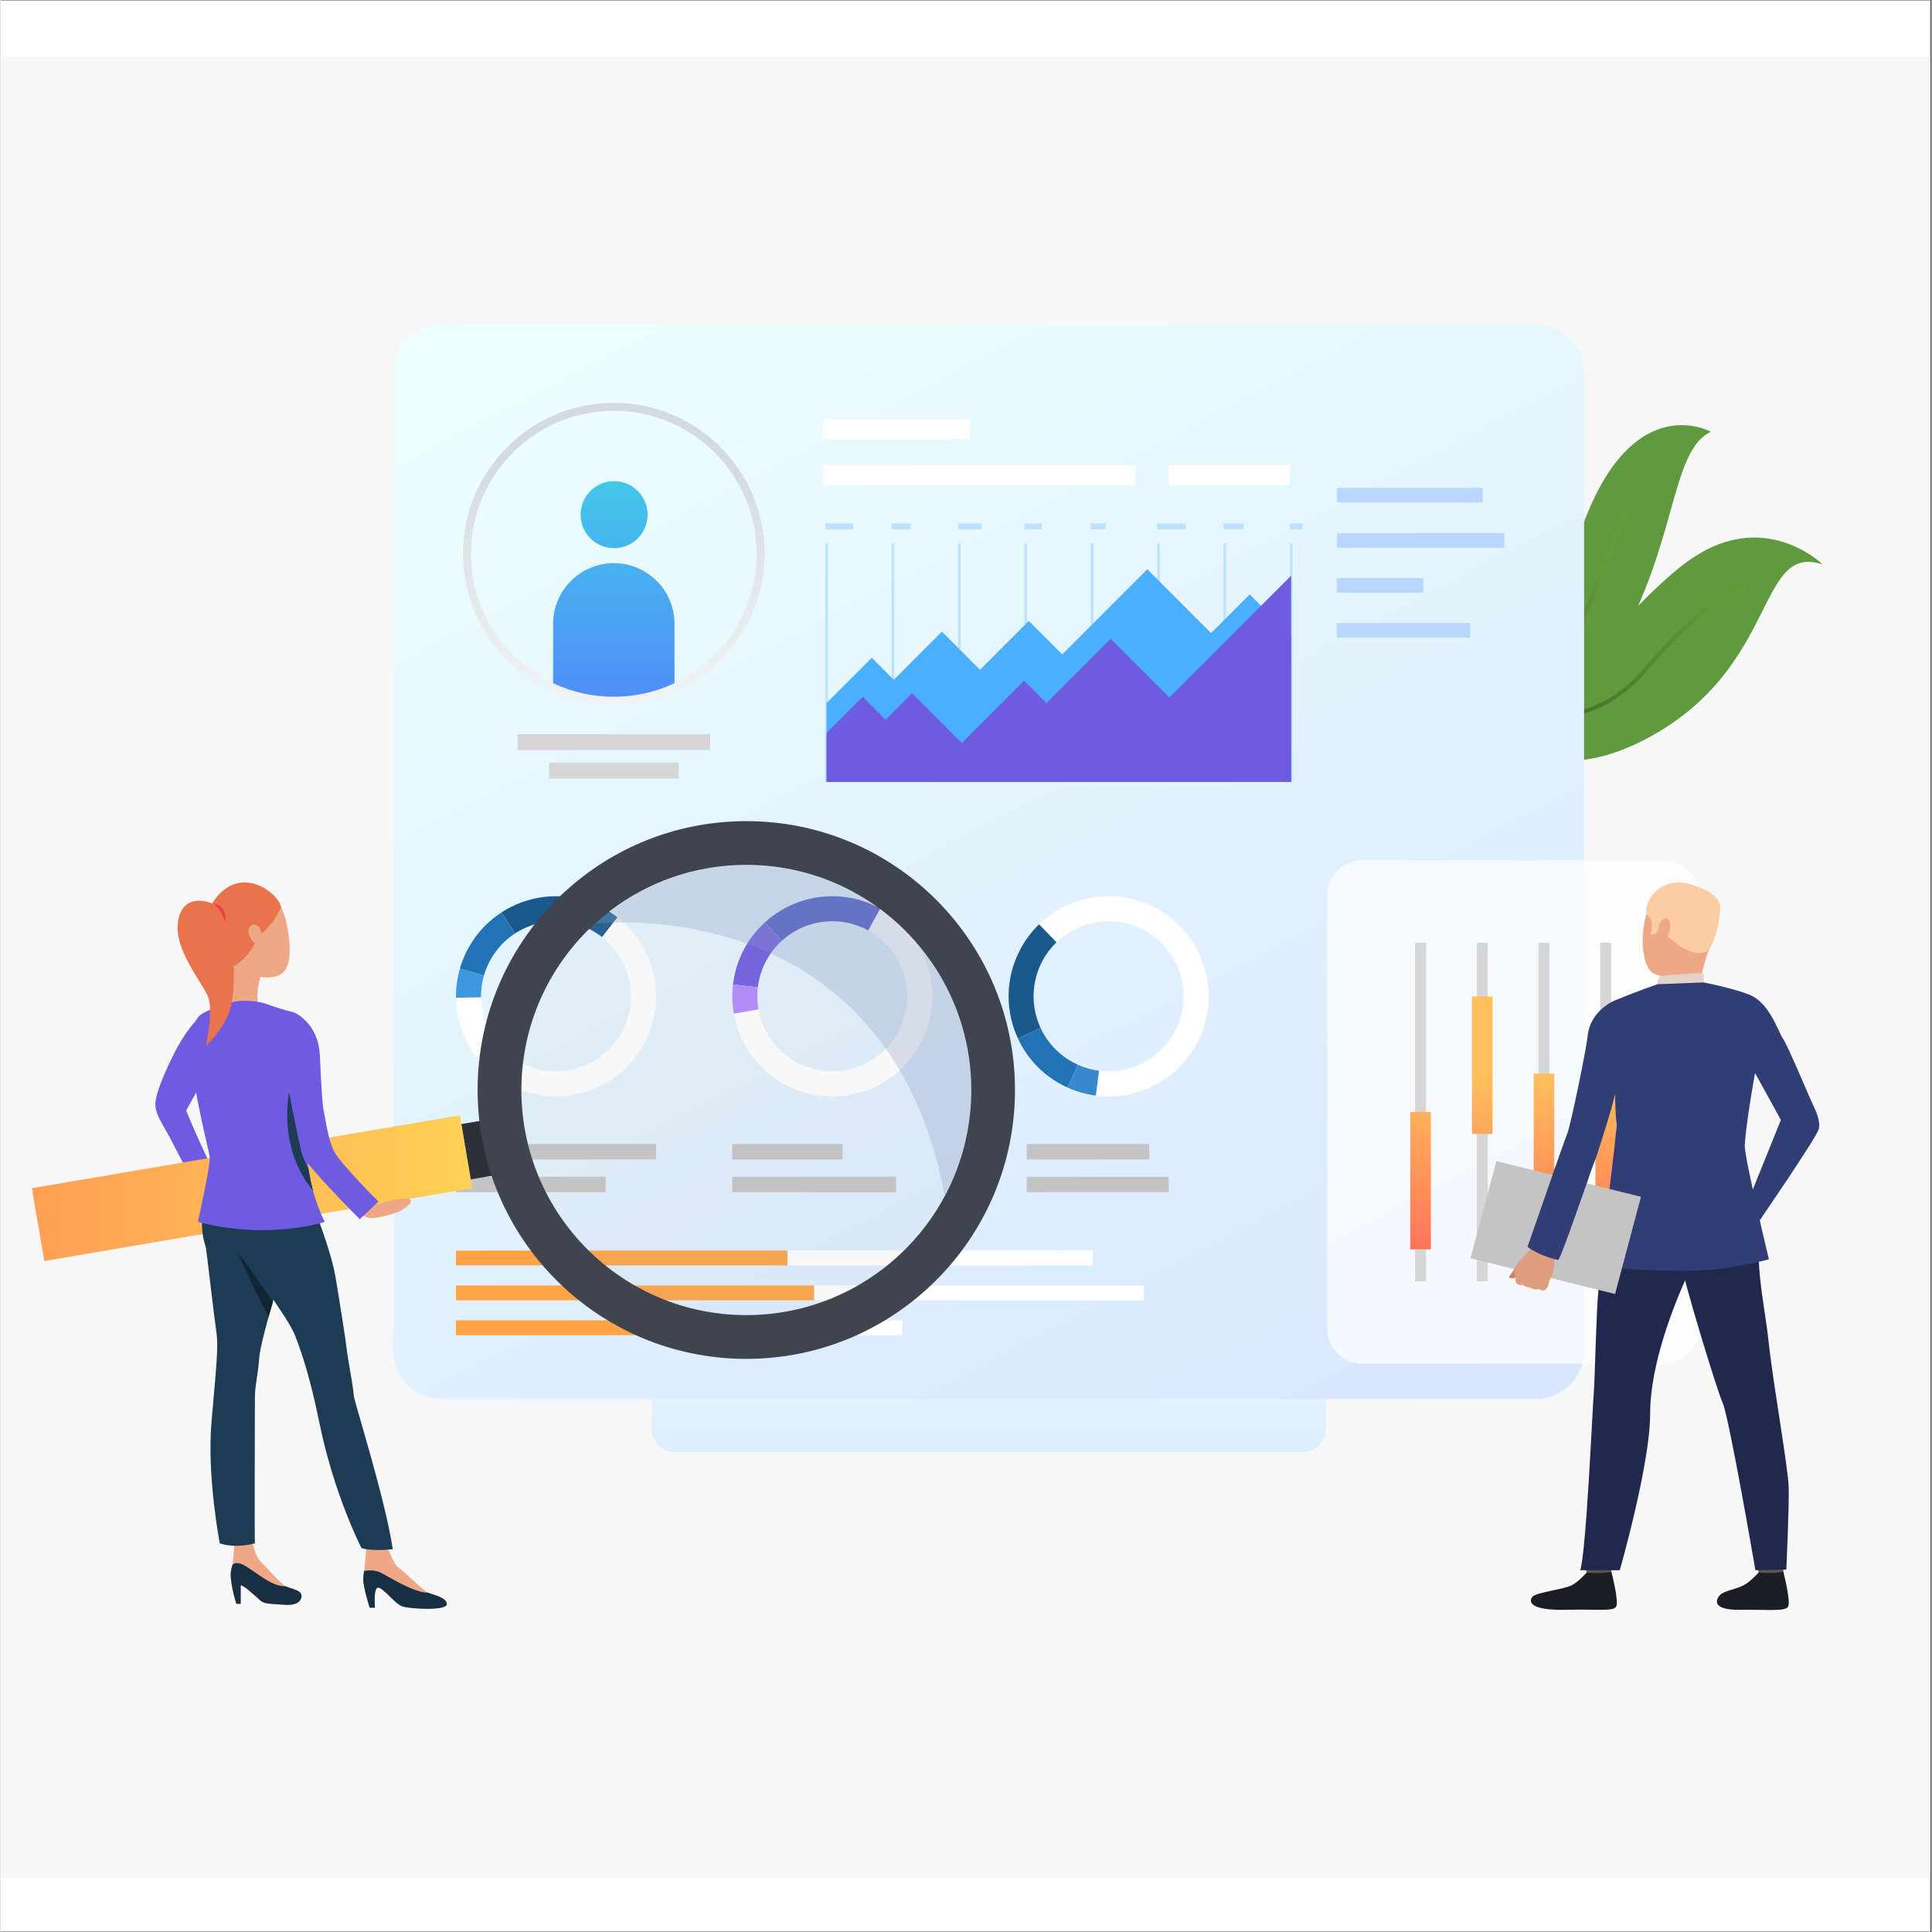 <svg xmlns="http://www.w3.org/2000/svg" xmlns:xlink="http://www.w3.org/1999/xlink" width="300" viewBox="0 0 224.88 225" height="300" preserveAspectRatio="xMidYMid meet"><rect x="0" y="0" width="224.88" height="225" fill="#333333" stroke="none"/><defs><clipPath id="b7edc38e6c"><path d="M 0 0.059 L 224.762 0.059 L 224.762 224.938 L 0 224.938 Z M 0 0.059 " clip-rule="nonzero"></path></clipPath><clipPath id="b628f7919d"><path d="M 0 6.598 L 224.762 6.598 L 224.762 218.734 L 0 218.734 Z M 0 6.598 " clip-rule="nonzero"></path></clipPath><clipPath id="5e7dee305a"><path d="M 75 155 L 155 155 L 155 170 L 75 170 Z M 75 155 " clip-rule="nonzero"></path></clipPath><clipPath id="cec672ada6"><path d="M 151.641 169.117 L 78.562 169.117 C 77.059 169.117 75.84 167.898 75.84 166.391 L 75.84 157.922 C 75.84 156.418 77.059 155.199 78.562 155.199 L 151.641 155.199 C 153.145 155.199 154.367 156.418 154.367 157.922 L 154.367 166.391 C 154.367 167.898 153.148 169.117 151.641 169.117 Z M 151.641 169.117 " clip-rule="nonzero"></path></clipPath><linearGradient x1="347.417" gradientTransform="matrix(0.397, 0, 0, 0.397, -22.857, 6.597)" y1="408.979" x2="347.417" gradientUnits="userSpaceOnUse" y2="373.95" id="50fdfc7433"><stop stop-opacity="1" stop-color="rgb(86.975%, 93.32%, 99.852%)" offset="0"></stop><stop stop-opacity="1" stop-color="rgb(87.096%, 93.456%, 99.846%)" offset="0.062"></stop><stop stop-opacity="1" stop-color="rgb(87.338%, 93.727%, 99.835%)" offset="0.125"></stop><stop stop-opacity="1" stop-color="rgb(87.579%, 94%, 99.825%)" offset="0.188"></stop><stop stop-opacity="1" stop-color="rgb(87.82%, 94.272%, 99.815%)" offset="0.25"></stop><stop stop-opacity="1" stop-color="rgb(88.062%, 94.543%, 99.805%)" offset="0.312"></stop><stop stop-opacity="1" stop-color="rgb(88.303%, 94.817%, 99.794%)" offset="0.375"></stop><stop stop-opacity="1" stop-color="rgb(88.545%, 95.088%, 99.783%)" offset="0.438"></stop><stop stop-opacity="1" stop-color="rgb(88.786%, 95.361%, 99.774%)" offset="0.5"></stop><stop stop-opacity="1" stop-color="rgb(89.027%, 95.633%, 99.763%)" offset="0.562"></stop><stop stop-opacity="1" stop-color="rgb(89.268%, 95.905%, 99.753%)" offset="0.625"></stop><stop stop-opacity="1" stop-color="rgb(89.51%, 96.178%, 99.742%)" offset="0.688"></stop><stop stop-opacity="1" stop-color="rgb(89.752%, 96.449%, 99.733%)" offset="0.75"></stop><stop stop-opacity="1" stop-color="rgb(89.993%, 96.722%, 99.722%)" offset="0.812"></stop><stop stop-opacity="1" stop-color="rgb(90.234%, 96.994%, 99.712%)" offset="0.875"></stop><stop stop-opacity="1" stop-color="rgb(90.475%, 97.267%, 99.702%)" offset="0.938"></stop><stop stop-opacity="1" stop-color="rgb(90.718%, 97.539%, 99.692%)" offset="1"></stop></linearGradient><clipPath id="7eacbdc4ff"><path d="M 170 59 L 190 59 L 190 83 L 170 83 Z M 170 59 " clip-rule="nonzero"></path></clipPath><clipPath id="b4ed4871d7"><path d="M 170.645 82.926 C 170.27 82.793 170.062 82.699 170.062 82.699 C 170.25 82.633 170.453 82.551 170.668 82.445 C 175.203 81.273 180.801 78.414 183.645 72.738 C 185.824 68.398 189.129 59.352 189.16 59.262 L 189.598 59.422 C 189.562 59.512 186.25 68.586 184.062 72.949 C 181.117 78.812 175.312 81.746 170.645 82.926 Z M 170.645 82.926 " clip-rule="nonzero"></path></clipPath><linearGradient x1="2888.406" gradientTransform="matrix(0.337, 0.21, -0.21, 0.337, -1535.109, 659.198)" y1="-3499.129" x2="2888.406" gradientUnits="userSpaceOnUse" y2="-3575.666" id="15c95961cb"><stop stop-opacity="1" stop-color="rgb(24.518%, 39.543%, 15.746%)" offset="0"></stop><stop stop-opacity="1" stop-color="rgb(24.585%, 39.647%, 15.775%)" offset="0.008"></stop><stop stop-opacity="1" stop-color="rgb(24.722%, 39.854%, 15.834%)" offset="0.016"></stop><stop stop-opacity="1" stop-color="rgb(24.86%, 40.062%, 15.895%)" offset="0.023"></stop><stop stop-opacity="1" stop-color="rgb(24.997%, 40.269%, 15.955%)" offset="0.031"></stop><stop stop-opacity="1" stop-color="rgb(25.134%, 40.477%, 16.014%)" offset="0.039"></stop><stop stop-opacity="1" stop-color="rgb(25.27%, 40.686%, 16.075%)" offset="0.047"></stop><stop stop-opacity="1" stop-color="rgb(25.407%, 40.894%, 16.135%)" offset="0.055"></stop><stop stop-opacity="1" stop-color="rgb(25.545%, 41.101%, 16.194%)" offset="0.062"></stop><stop stop-opacity="1" stop-color="rgb(25.682%, 41.309%, 16.255%)" offset="0.07"></stop><stop stop-opacity="1" stop-color="rgb(25.819%, 41.516%, 16.315%)" offset="0.078"></stop><stop stop-opacity="1" stop-color="rgb(25.955%, 41.724%, 16.374%)" offset="0.086"></stop><stop stop-opacity="1" stop-color="rgb(26.093%, 41.933%, 16.435%)" offset="0.094"></stop><stop stop-opacity="1" stop-color="rgb(26.23%, 42.14%, 16.495%)" offset="0.102"></stop><stop stop-opacity="1" stop-color="rgb(26.367%, 42.348%, 16.554%)" offset="0.109"></stop><stop stop-opacity="1" stop-color="rgb(26.505%, 42.555%, 16.615%)" offset="0.117"></stop><stop stop-opacity="1" stop-color="rgb(26.64%, 42.763%, 16.675%)" offset="0.125"></stop><stop stop-opacity="1" stop-color="rgb(26.778%, 42.972%, 16.734%)" offset="0.133"></stop><stop stop-opacity="1" stop-color="rgb(26.915%, 43.179%, 16.795%)" offset="0.141"></stop><stop stop-opacity="1" stop-color="rgb(27.052%, 43.387%, 16.855%)" offset="0.148"></stop><stop stop-opacity="1" stop-color="rgb(27.19%, 43.594%, 16.914%)" offset="0.156"></stop><stop stop-opacity="1" stop-color="rgb(27.325%, 43.802%, 16.974%)" offset="0.164"></stop><stop stop-opacity="1" stop-color="rgb(27.463%, 44.009%, 17.035%)" offset="0.172"></stop><stop stop-opacity="1" stop-color="rgb(27.6%, 44.218%, 17.094%)" offset="0.18"></stop><stop stop-opacity="1" stop-color="rgb(27.737%, 44.426%, 17.154%)" offset="0.188"></stop><stop stop-opacity="1" stop-color="rgb(27.875%, 44.633%, 17.215%)" offset="0.195"></stop><stop stop-opacity="1" stop-color="rgb(28.011%, 44.841%, 17.274%)" offset="0.203"></stop><stop stop-opacity="1" stop-color="rgb(28.148%, 45.049%, 17.334%)" offset="0.211"></stop><stop stop-opacity="1" stop-color="rgb(28.285%, 45.256%, 17.395%)" offset="0.219"></stop><stop stop-opacity="1" stop-color="rgb(28.423%, 45.465%, 17.455%)" offset="0.227"></stop><stop stop-opacity="1" stop-color="rgb(28.56%, 45.673%, 17.514%)" offset="0.234"></stop><stop stop-opacity="1" stop-color="rgb(28.697%, 45.88%, 17.575%)" offset="0.242"></stop><stop stop-opacity="1" stop-color="rgb(28.833%, 46.088%, 17.635%)" offset="0.25"></stop><stop stop-opacity="1" stop-color="rgb(28.97%, 46.295%, 17.694%)" offset="0.258"></stop><stop stop-opacity="1" stop-color="rgb(29.108%, 46.503%, 17.755%)" offset="0.266"></stop><stop stop-opacity="1" stop-color="rgb(29.245%, 46.712%, 17.815%)" offset="0.273"></stop><stop stop-opacity="1" stop-color="rgb(29.382%, 46.919%, 17.874%)" offset="0.281"></stop><stop stop-opacity="1" stop-color="rgb(29.518%, 47.127%, 17.935%)" offset="0.289"></stop><stop stop-opacity="1" stop-color="rgb(29.655%, 47.334%, 17.995%)" offset="0.297"></stop><stop stop-opacity="1" stop-color="rgb(29.793%, 47.542%, 18.054%)" offset="0.305"></stop><stop stop-opacity="1" stop-color="rgb(29.93%, 47.751%, 18.115%)" offset="0.312"></stop><stop stop-opacity="1" stop-color="rgb(30.067%, 47.958%, 18.175%)" offset="0.32"></stop><stop stop-opacity="1" stop-color="rgb(30.203%, 48.166%, 18.234%)" offset="0.328"></stop><stop stop-opacity="1" stop-color="rgb(30.341%, 48.373%, 18.295%)" offset="0.336"></stop><stop stop-opacity="1" stop-color="rgb(30.478%, 48.581%, 18.355%)" offset="0.344"></stop><stop stop-opacity="1" stop-color="rgb(30.615%, 48.788%, 18.414%)" offset="0.352"></stop><stop stop-opacity="1" stop-color="rgb(30.753%, 48.997%, 18.475%)" offset="0.359"></stop><stop stop-opacity="1" stop-color="rgb(30.888%, 49.205%, 18.535%)" offset="0.367"></stop><stop stop-opacity="1" stop-color="rgb(31.026%, 49.413%, 18.594%)" offset="0.375"></stop><stop stop-opacity="1" stop-color="rgb(31.163%, 49.62%, 18.655%)" offset="0.383"></stop><stop stop-opacity="1" stop-color="rgb(31.3%, 49.828%, 18.715%)" offset="0.391"></stop><stop stop-opacity="1" stop-color="rgb(31.438%, 50.035%, 18.774%)" offset="0.398"></stop><stop stop-opacity="1" stop-color="rgb(31.573%, 50.244%, 18.835%)" offset="0.406"></stop><stop stop-opacity="1" stop-color="rgb(31.711%, 50.452%, 18.895%)" offset="0.414"></stop><stop stop-opacity="1" stop-color="rgb(31.848%, 50.659%, 18.954%)" offset="0.422"></stop><stop stop-opacity="1" stop-color="rgb(31.985%, 50.867%, 19.016%)" offset="0.43"></stop><stop stop-opacity="1" stop-color="rgb(32.123%, 51.074%, 19.075%)" offset="0.438"></stop><stop stop-opacity="1" stop-color="rgb(32.259%, 51.282%, 19.135%)" offset="0.445"></stop><stop stop-opacity="1" stop-color="rgb(32.396%, 51.491%, 19.196%)" offset="0.453"></stop><stop stop-opacity="1" stop-color="rgb(32.533%, 51.698%, 19.255%)" offset="0.461"></stop><stop stop-opacity="1" stop-color="rgb(32.671%, 51.906%, 19.315%)" offset="0.469"></stop><stop stop-opacity="1" stop-color="rgb(32.808%, 52.113%, 19.376%)" offset="0.477"></stop><stop stop-opacity="1" stop-color="rgb(32.944%, 52.321%, 19.435%)" offset="0.484"></stop><stop stop-opacity="1" stop-color="rgb(33.081%, 52.53%, 19.495%)" offset="0.492"></stop><stop stop-opacity="1" stop-color="rgb(33.218%, 52.737%, 19.556%)" offset="0.5"></stop><stop stop-opacity="1" stop-color="rgb(33.356%, 52.945%, 19.615%)" offset="0.508"></stop><stop stop-opacity="1" stop-color="rgb(33.493%, 53.152%, 19.675%)" offset="0.516"></stop><stop stop-opacity="1" stop-color="rgb(33.629%, 53.36%, 19.734%)" offset="0.523"></stop><stop stop-opacity="1" stop-color="rgb(33.766%, 53.568%, 19.795%)" offset="0.531"></stop><stop stop-opacity="1" stop-color="rgb(33.904%, 53.777%, 19.855%)" offset="0.539"></stop><stop stop-opacity="1" stop-color="rgb(34.041%, 53.984%, 19.914%)" offset="0.547"></stop><stop stop-opacity="1" stop-color="rgb(34.178%, 54.192%, 19.975%)" offset="0.555"></stop><stop stop-opacity="1" stop-color="rgb(34.314%, 54.399%, 20.035%)" offset="0.562"></stop><stop stop-opacity="1" stop-color="rgb(34.451%, 54.607%, 20.094%)" offset="0.57"></stop><stop stop-opacity="1" stop-color="rgb(34.589%, 54.814%, 20.155%)" offset="0.578"></stop><stop stop-opacity="1" stop-color="rgb(34.726%, 55.023%, 20.215%)" offset="0.586"></stop><stop stop-opacity="1" stop-color="rgb(34.863%, 55.231%, 20.274%)" offset="0.594"></stop><stop stop-opacity="1" stop-color="rgb(35.001%, 55.438%, 20.335%)" offset="0.602"></stop><stop stop-opacity="1" stop-color="rgb(35.136%, 55.646%, 20.395%)" offset="0.609"></stop><stop stop-opacity="1" stop-color="rgb(35.274%, 55.853%, 20.454%)" offset="0.617"></stop><stop stop-opacity="1" stop-color="rgb(35.411%, 56.061%, 20.515%)" offset="0.625"></stop><stop stop-opacity="1" stop-color="rgb(35.548%, 56.27%, 20.575%)" offset="0.633"></stop><stop stop-opacity="1" stop-color="rgb(35.686%, 56.477%, 20.634%)" offset="0.641"></stop><stop stop-opacity="1" stop-color="rgb(35.822%, 56.685%, 20.695%)" offset="0.648"></stop><stop stop-opacity="1" stop-color="rgb(35.959%, 56.892%, 20.755%)" offset="0.656"></stop><stop stop-opacity="1" stop-color="rgb(36.096%, 57.1%, 20.815%)" offset="0.664"></stop><stop stop-opacity="1" stop-color="rgb(36.234%, 57.309%, 20.876%)" offset="0.672"></stop><stop stop-opacity="1" stop-color="rgb(36.371%, 57.516%, 20.935%)" offset="0.68"></stop><stop stop-opacity="1" stop-color="rgb(36.507%, 57.724%, 20.995%)" offset="0.688"></stop><stop stop-opacity="1" stop-color="rgb(36.644%, 57.932%, 21.056%)" offset="0.695"></stop><stop stop-opacity="1" stop-color="rgb(36.781%, 58.139%, 21.115%)" offset="0.703"></stop><stop stop-opacity="1" stop-color="rgb(36.919%, 58.347%, 21.175%)" offset="0.711"></stop><stop stop-opacity="1" stop-color="rgb(37.056%, 58.556%, 21.236%)" offset="0.719"></stop><stop stop-opacity="1" stop-color="rgb(37.192%, 58.763%, 21.295%)" offset="0.727"></stop><stop stop-opacity="1" stop-color="rgb(37.329%, 58.971%, 21.355%)" offset="0.734"></stop><stop stop-opacity="1" stop-color="rgb(37.466%, 59.178%, 21.416%)" offset="0.742"></stop><stop stop-opacity="1" stop-color="rgb(37.604%, 59.386%, 21.475%)" offset="0.75"></stop><stop stop-opacity="1" stop-color="rgb(37.741%, 59.593%, 21.535%)" offset="0.758"></stop><stop stop-opacity="1" stop-color="rgb(37.877%, 59.802%, 21.596%)" offset="0.766"></stop><stop stop-opacity="1" stop-color="rgb(38.014%, 60.01%, 21.655%)" offset="0.773"></stop><stop stop-opacity="1" stop-color="rgb(38.152%, 60.217%, 21.715%)" offset="0.781"></stop><stop stop-opacity="1" stop-color="rgb(38.289%, 60.425%, 21.776%)" offset="0.789"></stop><stop stop-opacity="1" stop-color="rgb(38.426%, 60.632%, 21.835%)" offset="0.797"></stop><stop stop-opacity="1" stop-color="rgb(38.562%, 60.84%, 21.895%)" offset="0.805"></stop><stop stop-opacity="1" stop-color="rgb(38.699%, 61.049%, 21.956%)" offset="0.812"></stop><stop stop-opacity="1" stop-color="rgb(38.783%, 61.176%, 21.992%)" offset="0.875"></stop><stop stop-opacity="1" stop-color="rgb(38.799%, 61.2%, 21.999%)" offset="1"></stop></linearGradient><clipPath id="dfe25345f9"><path d="M 170 68 L 204 68 L 204 84 L 170 84 Z M 170 68 " clip-rule="nonzero"></path></clipPath><clipPath id="c0c9513ea1"><path d="M 180.91 83.68 C 177.27 83.828 173.742 82.699 170.824 81.223 C 170.805 81.184 170.797 81.164 170.797 81.164 C 171.23 81.234 171.656 81.285 172.078 81.312 C 174.711 82.504 177.758 83.344 180.891 83.215 C 184.918 83.047 188.398 81.289 191.242 77.996 C 200.262 67.547 203.281 68.453 203.406 68.496 L 203.328 68.715 L 203.258 68.938 C 203.258 68.938 203.254 68.938 203.25 68.934 C 203.074 68.898 200.07 68.48 191.594 78.297 C 188.664 81.695 185.07 83.504 180.91 83.68 Z M 180.91 83.68 " clip-rule="nonzero"></path></clipPath><linearGradient x1="3248.363" gradientTransform="matrix(0.246, 0.312, -0.311, 0.247, -2547.969, 595.02)" y1="-6166.681" x2="3248.363" gradientUnits="userSpaceOnUse" y2="-6256.497" id="b933a3575e"><stop stop-opacity="1" stop-color="rgb(23.499%, 37.999%, 15.3%)" offset="0"></stop><stop stop-opacity="1" stop-color="rgb(23.596%, 38.145%, 15.341%)" offset="0.062"></stop><stop stop-opacity="1" stop-color="rgb(23.822%, 38.487%, 15.44%)" offset="0.078"></stop><stop stop-opacity="1" stop-color="rgb(24.078%, 38.876%, 15.552%)" offset="0.094"></stop><stop stop-opacity="1" stop-color="rgb(24.335%, 39.265%, 15.665%)" offset="0.109"></stop><stop stop-opacity="1" stop-color="rgb(24.591%, 39.653%, 15.778%)" offset="0.125"></stop><stop stop-opacity="1" stop-color="rgb(24.847%, 40.042%, 15.889%)" offset="0.141"></stop><stop stop-opacity="1" stop-color="rgb(25.104%, 40.431%, 16.002%)" offset="0.156"></stop><stop stop-opacity="1" stop-color="rgb(25.36%, 40.819%, 16.113%)" offset="0.172"></stop><stop stop-opacity="1" stop-color="rgb(25.616%, 41.208%, 16.226%)" offset="0.188"></stop><stop stop-opacity="1" stop-color="rgb(25.871%, 41.597%, 16.338%)" offset="0.203"></stop><stop stop-opacity="1" stop-color="rgb(26.128%, 41.985%, 16.451%)" offset="0.219"></stop><stop stop-opacity="1" stop-color="rgb(26.384%, 42.374%, 16.562%)" offset="0.234"></stop><stop stop-opacity="1" stop-color="rgb(26.64%, 42.763%, 16.675%)" offset="0.25"></stop><stop stop-opacity="1" stop-color="rgb(26.897%, 43.15%, 16.786%)" offset="0.266"></stop><stop stop-opacity="1" stop-color="rgb(27.153%, 43.539%, 16.899%)" offset="0.281"></stop><stop stop-opacity="1" stop-color="rgb(27.409%, 43.929%, 17.012%)" offset="0.297"></stop><stop stop-opacity="1" stop-color="rgb(27.666%, 44.316%, 17.123%)" offset="0.312"></stop><stop stop-opacity="1" stop-color="rgb(27.922%, 44.705%, 17.236%)" offset="0.328"></stop><stop stop-opacity="1" stop-color="rgb(28.178%, 45.094%, 17.348%)" offset="0.344"></stop><stop stop-opacity="1" stop-color="rgb(28.435%, 45.482%, 17.461%)" offset="0.359"></stop><stop stop-opacity="1" stop-color="rgb(28.691%, 45.871%, 17.572%)" offset="0.375"></stop><stop stop-opacity="1" stop-color="rgb(28.947%, 46.26%, 17.685%)" offset="0.391"></stop><stop stop-opacity="1" stop-color="rgb(29.204%, 46.648%, 17.796%)" offset="0.406"></stop><stop stop-opacity="1" stop-color="rgb(29.46%, 47.037%, 17.909%)" offset="0.422"></stop><stop stop-opacity="1" stop-color="rgb(29.716%, 47.426%, 18.021%)" offset="0.438"></stop><stop stop-opacity="1" stop-color="rgb(29.973%, 47.813%, 18.134%)" offset="0.453"></stop><stop stop-opacity="1" stop-color="rgb(30.229%, 48.203%, 18.246%)" offset="0.469"></stop><stop stop-opacity="1" stop-color="rgb(30.486%, 48.592%, 18.358%)" offset="0.484"></stop><stop stop-opacity="1" stop-color="rgb(30.74%, 48.979%, 18.471%)" offset="0.5"></stop><stop stop-opacity="1" stop-color="rgb(30.997%, 49.368%, 18.582%)" offset="0.516"></stop><stop stop-opacity="1" stop-color="rgb(31.253%, 49.757%, 18.695%)" offset="0.531"></stop><stop stop-opacity="1" stop-color="rgb(31.509%, 50.145%, 18.806%)" offset="0.547"></stop><stop stop-opacity="1" stop-color="rgb(31.766%, 50.534%, 18.919%)" offset="0.562"></stop><stop stop-opacity="1" stop-color="rgb(32.022%, 50.923%, 19.031%)" offset="0.578"></stop><stop stop-opacity="1" stop-color="rgb(32.278%, 51.311%, 19.144%)" offset="0.594"></stop><stop stop-opacity="1" stop-color="rgb(32.535%, 51.7%, 19.255%)" offset="0.609"></stop><stop stop-opacity="1" stop-color="rgb(32.791%, 52.089%, 19.368%)" offset="0.625"></stop><stop stop-opacity="1" stop-color="rgb(33.047%, 52.477%, 19.481%)" offset="0.641"></stop><stop stop-opacity="1" stop-color="rgb(33.304%, 52.866%, 19.592%)" offset="0.656"></stop><stop stop-opacity="1" stop-color="rgb(33.56%, 53.255%, 19.705%)" offset="0.672"></stop><stop stop-opacity="1" stop-color="rgb(33.817%, 53.642%, 19.817%)" offset="0.688"></stop><stop stop-opacity="1" stop-color="rgb(34.073%, 54.031%, 19.93%)" offset="0.703"></stop><stop stop-opacity="1" stop-color="rgb(34.329%, 54.42%, 20.041%)" offset="0.719"></stop><stop stop-opacity="1" stop-color="rgb(34.586%, 54.81%, 20.154%)" offset="0.734"></stop><stop stop-opacity="1" stop-color="rgb(34.842%, 55.197%, 20.265%)" offset="0.75"></stop><stop stop-opacity="1" stop-color="rgb(35.098%, 55.586%, 20.378%)" offset="0.766"></stop><stop stop-opacity="1" stop-color="rgb(35.355%, 55.975%, 20.49%)" offset="0.781"></stop><stop stop-opacity="1" stop-color="rgb(35.611%, 56.363%, 20.602%)" offset="0.797"></stop><stop stop-opacity="1" stop-color="rgb(35.866%, 56.752%, 20.715%)" offset="0.812"></stop><stop stop-opacity="1" stop-color="rgb(36.122%, 57.141%, 20.827%)" offset="0.828"></stop><stop stop-opacity="1" stop-color="rgb(36.378%, 57.529%, 20.94%)" offset="0.844"></stop><stop stop-opacity="1" stop-color="rgb(36.635%, 57.918%, 21.051%)" offset="0.859"></stop><stop stop-opacity="1" stop-color="rgb(36.891%, 58.307%, 21.164%)" offset="0.875"></stop><stop stop-opacity="1" stop-color="rgb(37.148%, 58.694%, 21.275%)" offset="0.891"></stop><stop stop-opacity="1" stop-color="rgb(37.404%, 59.084%, 21.388%)" offset="0.906"></stop><stop stop-opacity="1" stop-color="rgb(37.66%, 59.473%, 21.5%)" offset="0.922"></stop><stop stop-opacity="1" stop-color="rgb(37.917%, 59.86%, 21.613%)" offset="0.938"></stop><stop stop-opacity="1" stop-color="rgb(38.173%, 60.249%, 21.724%)" offset="0.953"></stop><stop stop-opacity="1" stop-color="rgb(38.429%, 60.638%, 21.837%)" offset="0.969"></stop><stop stop-opacity="1" stop-color="rgb(38.678%, 61.015%, 21.945%)" offset="1"></stop></linearGradient><clipPath id="ad3da63bc7"><path d="M 45 37 L 185 37 L 185 163 L 45 163 Z M 45 37 " clip-rule="nonzero"></path></clipPath><clipPath id="5046a9bbb6"><path d="M 178.844 162.918 L 51.359 162.918 C 48.281 162.918 45.781 160.418 45.781 157.336 L 45.781 43.414 C 45.781 40.332 48.281 37.832 51.359 37.832 L 178.844 37.832 C 181.926 37.832 184.422 40.332 184.422 43.414 L 184.422 157.336 C 184.422 160.418 181.926 162.918 178.844 162.918 Z M 178.844 162.918 " clip-rule="nonzero"></path></clipPath><linearGradient x1="449.621" gradientTransform="matrix(0.397, 0, 0, 0.397, -22.857, 6.597)" y1="431.254" x2="245.211" gradientUnits="userSpaceOnUse" y2="40.726" id="99c996d553"><stop stop-opacity="1" stop-color="rgb(84.399%, 90.414%, 99.96%)" offset="0"></stop><stop stop-opacity="1" stop-color="rgb(84.537%, 90.57%, 99.954%)" offset="0.031"></stop><stop stop-opacity="1" stop-color="rgb(84.814%, 90.881%, 99.944%)" offset="0.062"></stop><stop stop-opacity="1" stop-color="rgb(85.091%, 91.194%, 99.931%)" offset="0.094"></stop><stop stop-opacity="1" stop-color="rgb(85.367%, 91.505%, 99.919%)" offset="0.125"></stop><stop stop-opacity="1" stop-color="rgb(85.645%, 91.818%, 99.908%)" offset="0.156"></stop><stop stop-opacity="1" stop-color="rgb(85.921%, 92.131%, 99.896%)" offset="0.188"></stop><stop stop-opacity="1" stop-color="rgb(86.198%, 92.442%, 99.884%)" offset="0.219"></stop><stop stop-opacity="1" stop-color="rgb(86.475%, 92.755%, 99.872%)" offset="0.25"></stop><stop stop-opacity="1" stop-color="rgb(86.752%, 93.066%, 99.861%)" offset="0.281"></stop><stop stop-opacity="1" stop-color="rgb(87.029%, 93.379%, 99.849%)" offset="0.312"></stop><stop stop-opacity="1" stop-color="rgb(87.305%, 93.69%, 99.837%)" offset="0.344"></stop><stop stop-opacity="1" stop-color="rgb(87.582%, 94.003%, 99.825%)" offset="0.367"></stop><stop stop-opacity="1" stop-color="rgb(87.721%, 94.16%, 99.82%)" offset="0.375"></stop><stop stop-opacity="1" stop-color="rgb(87.859%, 94.316%, 99.814%)" offset="0.406"></stop><stop stop-opacity="1" stop-color="rgb(88.136%, 94.627%, 99.802%)" offset="0.438"></stop><stop stop-opacity="1" stop-color="rgb(88.412%, 94.94%, 99.789%)" offset="0.469"></stop><stop stop-opacity="1" stop-color="rgb(88.689%, 95.251%, 99.779%)" offset="0.5"></stop><stop stop-opacity="1" stop-color="rgb(88.966%, 95.564%, 99.767%)" offset="0.531"></stop><stop stop-opacity="1" stop-color="rgb(89.243%, 95.876%, 99.754%)" offset="0.562"></stop><stop stop-opacity="1" stop-color="rgb(89.52%, 96.188%, 99.742%)" offset="0.594"></stop><stop stop-opacity="1" stop-color="rgb(89.796%, 96.501%, 99.731%)" offset="0.625"></stop><stop stop-opacity="1" stop-color="rgb(90.073%, 96.812%, 99.719%)" offset="0.633"></stop><stop stop-opacity="1" stop-color="rgb(90.211%, 96.97%, 99.713%)" offset="0.656"></stop><stop stop-opacity="1" stop-color="rgb(90.35%, 97.125%, 99.707%)" offset="0.688"></stop><stop stop-opacity="1" stop-color="rgb(90.627%, 97.437%, 99.696%)" offset="0.719"></stop><stop stop-opacity="1" stop-color="rgb(90.904%, 97.749%, 99.684%)" offset="0.75"></stop><stop stop-opacity="1" stop-color="rgb(91.18%, 98.061%, 99.672%)" offset="0.781"></stop><stop stop-opacity="1" stop-color="rgb(91.458%, 98.373%, 99.66%)" offset="0.812"></stop><stop stop-opacity="1" stop-color="rgb(91.734%, 98.686%, 99.649%)" offset="0.844"></stop><stop stop-opacity="1" stop-color="rgb(92.01%, 98.997%, 99.637%)" offset="0.875"></stop><stop stop-opacity="1" stop-color="rgb(92.288%, 99.31%, 99.625%)" offset="0.906"></stop><stop stop-opacity="1" stop-color="rgb(92.564%, 99.622%, 99.614%)" offset="0.938"></stop><stop stop-opacity="1" stop-color="rgb(92.801%, 99.889%, 99.603%)" offset="1"></stop></linearGradient><clipPath id="64862cc2f8"><path d="M 67 56 L 76 56 L 76 64 L 67 64 Z M 67 56 " clip-rule="nonzero"></path></clipPath><clipPath id="74a9bc37ab"><path d="M 75.359 59.938 C 75.359 62.094 73.613 63.84 71.457 63.84 C 69.305 63.84 67.559 62.094 67.559 59.938 C 67.559 57.781 69.305 56.035 71.457 56.035 C 73.613 56.035 75.359 57.781 75.359 59.938 Z M 75.359 59.938 " clip-rule="nonzero"></path></clipPath><linearGradient x1="237.51" gradientTransform="matrix(0.397, 0, 0, 0.397, -22.857, 6.597)" y1="124.409" x2="237.51" gradientUnits="userSpaceOnUse" y2="144.049" id="c25338a78b"><stop stop-opacity="1" stop-color="rgb(26.35%, 77.885%, 91.695%)" offset="0"></stop><stop stop-opacity="1" stop-color="rgb(26.373%, 77.777%, 91.722%)" offset="0.031"></stop><stop stop-opacity="1" stop-color="rgb(26.422%, 77.563%, 91.78%)" offset="0.062"></stop><stop stop-opacity="1" stop-color="rgb(26.469%, 77.348%, 91.837%)" offset="0.094"></stop><stop stop-opacity="1" stop-color="rgb(26.517%, 77.133%, 91.895%)" offset="0.125"></stop><stop stop-opacity="1" stop-color="rgb(26.566%, 76.918%, 91.951%)" offset="0.156"></stop><stop stop-opacity="1" stop-color="rgb(26.613%, 76.703%, 92.009%)" offset="0.188"></stop><stop stop-opacity="1" stop-color="rgb(26.66%, 76.489%, 92.065%)" offset="0.219"></stop><stop stop-opacity="1" stop-color="rgb(26.709%, 76.274%, 92.123%)" offset="0.25"></stop><stop stop-opacity="1" stop-color="rgb(26.756%, 76.059%, 92.18%)" offset="0.281"></stop><stop stop-opacity="1" stop-color="rgb(26.805%, 75.844%, 92.238%)" offset="0.312"></stop><stop stop-opacity="1" stop-color="rgb(26.852%, 75.629%, 92.294%)" offset="0.344"></stop><stop stop-opacity="1" stop-color="rgb(26.9%, 75.414%, 92.352%)" offset="0.375"></stop><stop stop-opacity="1" stop-color="rgb(26.949%, 75.2%, 92.409%)" offset="0.406"></stop><stop stop-opacity="1" stop-color="rgb(26.996%, 74.985%, 92.467%)" offset="0.438"></stop><stop stop-opacity="1" stop-color="rgb(27.043%, 74.77%, 92.523%)" offset="0.469"></stop><stop stop-opacity="1" stop-color="rgb(27.092%, 74.554%, 92.581%)" offset="0.5"></stop><stop stop-opacity="1" stop-color="rgb(27.139%, 74.339%, 92.638%)" offset="0.531"></stop><stop stop-opacity="1" stop-color="rgb(27.188%, 74.124%, 92.696%)" offset="0.562"></stop><stop stop-opacity="1" stop-color="rgb(27.235%, 73.911%, 92.752%)" offset="0.594"></stop><stop stop-opacity="1" stop-color="rgb(27.283%, 73.695%, 92.81%)" offset="0.625"></stop><stop stop-opacity="1" stop-color="rgb(27.332%, 73.48%, 92.867%)" offset="0.656"></stop><stop stop-opacity="1" stop-color="rgb(27.379%, 73.265%, 92.924%)" offset="0.688"></stop><stop stop-opacity="1" stop-color="rgb(27.426%, 73.05%, 92.981%)" offset="0.719"></stop><stop stop-opacity="1" stop-color="rgb(27.475%, 72.835%, 93.039%)" offset="0.75"></stop><stop stop-opacity="1" stop-color="rgb(27.522%, 72.621%, 93.095%)" offset="0.781"></stop><stop stop-opacity="1" stop-color="rgb(27.571%, 72.406%, 93.153%)" offset="0.812"></stop><stop stop-opacity="1" stop-color="rgb(27.618%, 72.191%, 93.21%)" offset="0.844"></stop><stop stop-opacity="1" stop-color="rgb(27.666%, 71.976%, 93.268%)" offset="0.875"></stop><stop stop-opacity="1" stop-color="rgb(27.715%, 71.761%, 93.324%)" offset="0.906"></stop><stop stop-opacity="1" stop-color="rgb(27.762%, 71.547%, 93.382%)" offset="0.938"></stop><stop stop-opacity="1" stop-color="rgb(27.811%, 71.332%, 93.439%)" offset="0.969"></stop><stop stop-opacity="1" stop-color="rgb(27.858%, 71.117%, 93.497%)" offset="1"></stop></linearGradient><clipPath id="858b0a455a"><path d="M 64 65 L 79 65 L 79 82 L 64 82 Z M 64 65 " clip-rule="nonzero"></path></clipPath><clipPath id="c9bcf30920"><path d="M 78.492 72.656 L 78.492 80.078 C 76.34 81.059 73.945 81.605 71.426 81.605 C 68.902 81.605 66.508 81.059 64.355 80.078 L 64.355 72.656 C 64.355 68.754 67.52 65.586 71.426 65.586 C 75.328 65.586 78.492 68.754 78.492 72.656 Z M 78.492 72.656 " clip-rule="nonzero"></path></clipPath><linearGradient x1="237.424" gradientTransform="matrix(0.397, 0, 0, 0.397, -22.857, 6.597)" y1="148.441" x2="237.424" gradientUnits="userSpaceOnUse" y2="188.754" id="f95317a55a"><stop stop-opacity="1" stop-color="rgb(28.224%, 69.472%, 93.935%)" offset="0"></stop><stop stop-opacity="1" stop-color="rgb(28.249%, 69.362%, 93.964%)" offset="0.016"></stop><stop stop-opacity="1" stop-color="rgb(28.299%, 69.141%, 94.023%)" offset="0.031"></stop><stop stop-opacity="1" stop-color="rgb(28.348%, 68.921%, 94.081%)" offset="0.047"></stop><stop stop-opacity="1" stop-color="rgb(28.397%, 68.7%, 94.141%)" offset="0.062"></stop><stop stop-opacity="1" stop-color="rgb(28.445%, 68.48%, 94.199%)" offset="0.078"></stop><stop stop-opacity="1" stop-color="rgb(28.494%, 68.259%, 94.258%)" offset="0.094"></stop><stop stop-opacity="1" stop-color="rgb(28.545%, 68.037%, 94.316%)" offset="0.109"></stop><stop stop-opacity="1" stop-color="rgb(28.593%, 67.818%, 94.376%)" offset="0.125"></stop><stop stop-opacity="1" stop-color="rgb(28.642%, 67.596%, 94.434%)" offset="0.141"></stop><stop stop-opacity="1" stop-color="rgb(28.691%, 67.377%, 94.492%)" offset="0.156"></stop><stop stop-opacity="1" stop-color="rgb(28.741%, 67.155%, 94.551%)" offset="0.172"></stop><stop stop-opacity="1" stop-color="rgb(28.79%, 66.936%, 94.609%)" offset="0.188"></stop><stop stop-opacity="1" stop-color="rgb(28.839%, 66.714%, 94.669%)" offset="0.203"></stop><stop stop-opacity="1" stop-color="rgb(28.888%, 66.495%, 94.727%)" offset="0.219"></stop><stop stop-opacity="1" stop-color="rgb(28.937%, 66.273%, 94.786%)" offset="0.234"></stop><stop stop-opacity="1" stop-color="rgb(28.987%, 66.054%, 94.844%)" offset="0.25"></stop><stop stop-opacity="1" stop-color="rgb(29.036%, 65.833%, 94.904%)" offset="0.266"></stop><stop stop-opacity="1" stop-color="rgb(29.085%, 65.613%, 94.962%)" offset="0.281"></stop><stop stop-opacity="1" stop-color="rgb(29.134%, 65.392%, 95.021%)" offset="0.297"></stop><stop stop-opacity="1" stop-color="rgb(29.182%, 65.172%, 95.079%)" offset="0.312"></stop><stop stop-opacity="1" stop-color="rgb(29.233%, 64.951%, 95.139%)" offset="0.328"></stop><stop stop-opacity="1" stop-color="rgb(29.282%, 64.731%, 95.197%)" offset="0.344"></stop><stop stop-opacity="1" stop-color="rgb(29.33%, 64.51%, 95.256%)" offset="0.359"></stop><stop stop-opacity="1" stop-color="rgb(29.379%, 64.288%, 95.314%)" offset="0.375"></stop><stop stop-opacity="1" stop-color="rgb(29.428%, 64.069%, 95.374%)" offset="0.391"></stop><stop stop-opacity="1" stop-color="rgb(29.478%, 63.847%, 95.432%)" offset="0.406"></stop><stop stop-opacity="1" stop-color="rgb(29.527%, 63.628%, 95.491%)" offset="0.422"></stop><stop stop-opacity="1" stop-color="rgb(29.576%, 63.406%, 95.549%)" offset="0.438"></stop><stop stop-opacity="1" stop-color="rgb(29.625%, 63.187%, 95.609%)" offset="0.453"></stop><stop stop-opacity="1" stop-color="rgb(29.674%, 62.965%, 95.667%)" offset="0.469"></stop><stop stop-opacity="1" stop-color="rgb(29.724%, 62.746%, 95.726%)" offset="0.484"></stop><stop stop-opacity="1" stop-color="rgb(29.773%, 62.524%, 95.784%)" offset="0.5"></stop><stop stop-opacity="1" stop-color="rgb(29.822%, 62.305%, 95.844%)" offset="0.516"></stop><stop stop-opacity="1" stop-color="rgb(29.871%, 62.083%, 95.901%)" offset="0.531"></stop><stop stop-opacity="1" stop-color="rgb(29.919%, 61.864%, 95.961%)" offset="0.547"></stop><stop stop-opacity="1" stop-color="rgb(29.97%, 61.642%, 96.019%)" offset="0.562"></stop><stop stop-opacity="1" stop-color="rgb(30.019%, 61.423%, 96.078%)" offset="0.578"></stop><stop stop-opacity="1" stop-color="rgb(30.067%, 61.201%, 96.136%)" offset="0.594"></stop><stop stop-opacity="1" stop-color="rgb(30.116%, 60.982%, 96.196%)" offset="0.609"></stop><stop stop-opacity="1" stop-color="rgb(30.165%, 60.76%, 96.254%)" offset="0.625"></stop><stop stop-opacity="1" stop-color="rgb(30.215%, 60.539%, 96.313%)" offset="0.641"></stop><stop stop-opacity="1" stop-color="rgb(30.264%, 60.32%, 96.371%)" offset="0.656"></stop><stop stop-opacity="1" stop-color="rgb(30.313%, 60.098%, 96.431%)" offset="0.672"></stop><stop stop-opacity="1" stop-color="rgb(30.362%, 59.879%, 96.489%)" offset="0.688"></stop><stop stop-opacity="1" stop-color="rgb(30.411%, 59.657%, 96.548%)" offset="0.703"></stop><stop stop-opacity="1" stop-color="rgb(30.461%, 59.438%, 96.606%)" offset="0.719"></stop><stop stop-opacity="1" stop-color="rgb(30.51%, 59.216%, 96.666%)" offset="0.734"></stop><stop stop-opacity="1" stop-color="rgb(30.559%, 58.997%, 96.724%)" offset="0.75"></stop><stop stop-opacity="1" stop-color="rgb(30.608%, 58.775%, 96.783%)" offset="0.766"></stop><stop stop-opacity="1" stop-color="rgb(30.656%, 58.556%, 96.841%)" offset="0.781"></stop><stop stop-opacity="1" stop-color="rgb(30.707%, 58.334%, 96.901%)" offset="0.797"></stop><stop stop-opacity="1" stop-color="rgb(30.756%, 58.115%, 96.959%)" offset="0.812"></stop><stop stop-opacity="1" stop-color="rgb(30.804%, 57.893%, 97.017%)" offset="0.828"></stop><stop stop-opacity="1" stop-color="rgb(30.853%, 57.674%, 97.076%)" offset="0.844"></stop><stop stop-opacity="1" stop-color="rgb(30.904%, 57.452%, 97.134%)" offset="0.859"></stop><stop stop-opacity="1" stop-color="rgb(30.952%, 57.233%, 97.194%)" offset="0.875"></stop><stop stop-opacity="1" stop-color="rgb(31.001%, 57.011%, 97.252%)" offset="0.891"></stop><stop stop-opacity="1" stop-color="rgb(31.05%, 56.792%, 97.311%)" offset="0.906"></stop><stop stop-opacity="1" stop-color="rgb(31.099%, 56.57%, 97.369%)" offset="0.922"></stop><stop stop-opacity="1" stop-color="rgb(31.149%, 56.349%, 97.429%)" offset="0.938"></stop><stop stop-opacity="1" stop-color="rgb(31.198%, 56.129%, 97.487%)" offset="0.953"></stop><stop stop-opacity="1" stop-color="rgb(31.247%, 55.908%, 97.546%)" offset="0.969"></stop><stop stop-opacity="1" stop-color="rgb(31.296%, 55.688%, 97.604%)" offset="0.984"></stop><stop stop-opacity="1" stop-color="rgb(31.345%, 55.467%, 97.664%)" offset="1"></stop></linearGradient><clipPath id="b2f170eff7"><path d="M 164.18 129.5 L 166.578 129.5 L 166.578 145.508 L 164.18 145.508 Z M 164.18 129.5 " clip-rule="nonzero"></path></clipPath><linearGradient x1="474.025" gradientTransform="matrix(0.397, 0, 0, 0.397, -22.857, 6.597)" y1="309.285" x2="474.025" gradientUnits="userSpaceOnUse" y2="349.569" id="49d678e7c0"><stop stop-opacity="1" stop-color="rgb(100%, 68.825%, 35.857%)" offset="0"></stop><stop stop-opacity="1" stop-color="rgb(100%, 68.64%, 35.849%)" offset="0.016"></stop><stop stop-opacity="1" stop-color="rgb(100%, 68.274%, 35.835%)" offset="0.031"></stop><stop stop-opacity="1" stop-color="rgb(100%, 67.906%, 35.822%)" offset="0.047"></stop><stop stop-opacity="1" stop-color="rgb(100%, 67.538%, 35.808%)" offset="0.062"></stop><stop stop-opacity="1" stop-color="rgb(100%, 67.171%, 35.794%)" offset="0.078"></stop><stop stop-opacity="1" stop-color="rgb(100%, 66.805%, 35.78%)" offset="0.094"></stop><stop stop-opacity="1" stop-color="rgb(100%, 66.437%, 35.767%)" offset="0.109"></stop><stop stop-opacity="1" stop-color="rgb(100%, 66.069%, 35.753%)" offset="0.125"></stop><stop stop-opacity="1" stop-color="rgb(100%, 65.701%, 35.739%)" offset="0.141"></stop><stop stop-opacity="1" stop-color="rgb(100%, 65.335%, 35.724%)" offset="0.156"></stop><stop stop-opacity="1" stop-color="rgb(100%, 64.967%, 35.71%)" offset="0.172"></stop><stop stop-opacity="1" stop-color="rgb(100%, 64.6%, 35.696%)" offset="0.188"></stop><stop stop-opacity="1" stop-color="rgb(100%, 64.232%, 35.683%)" offset="0.203"></stop><stop stop-opacity="1" stop-color="rgb(100%, 63.866%, 35.669%)" offset="0.219"></stop><stop stop-opacity="1" stop-color="rgb(100%, 63.498%, 35.655%)" offset="0.234"></stop><stop stop-opacity="1" stop-color="rgb(100%, 63.13%, 35.641%)" offset="0.25"></stop><stop stop-opacity="1" stop-color="rgb(100%, 62.762%, 35.628%)" offset="0.266"></stop><stop stop-opacity="1" stop-color="rgb(100%, 62.396%, 35.614%)" offset="0.281"></stop><stop stop-opacity="1" stop-color="rgb(100%, 62.029%, 35.6%)" offset="0.297"></stop><stop stop-opacity="1" stop-color="rgb(100%, 61.661%, 35.587%)" offset="0.312"></stop><stop stop-opacity="1" stop-color="rgb(100%, 61.293%, 35.573%)" offset="0.328"></stop><stop stop-opacity="1" stop-color="rgb(100%, 60.927%, 35.559%)" offset="0.344"></stop><stop stop-opacity="1" stop-color="rgb(100%, 60.559%, 35.545%)" offset="0.359"></stop><stop stop-opacity="1" stop-color="rgb(100%, 60.191%, 35.532%)" offset="0.375"></stop><stop stop-opacity="1" stop-color="rgb(100%, 59.824%, 35.518%)" offset="0.391"></stop><stop stop-opacity="1" stop-color="rgb(100%, 59.457%, 35.504%)" offset="0.406"></stop><stop stop-opacity="1" stop-color="rgb(100%, 59.09%, 35.49%)" offset="0.422"></stop><stop stop-opacity="1" stop-color="rgb(100%, 58.722%, 35.477%)" offset="0.438"></stop><stop stop-opacity="1" stop-color="rgb(100%, 58.354%, 35.463%)" offset="0.453"></stop><stop stop-opacity="1" stop-color="rgb(100%, 57.988%, 35.449%)" offset="0.469"></stop><stop stop-opacity="1" stop-color="rgb(100%, 57.62%, 35.435%)" offset="0.484"></stop><stop stop-opacity="1" stop-color="rgb(100%, 57.253%, 35.422%)" offset="0.5"></stop><stop stop-opacity="1" stop-color="rgb(100%, 56.885%, 35.408%)" offset="0.516"></stop><stop stop-opacity="1" stop-color="rgb(100%, 56.519%, 35.394%)" offset="0.531"></stop><stop stop-opacity="1" stop-color="rgb(100%, 56.151%, 35.381%)" offset="0.547"></stop><stop stop-opacity="1" stop-color="rgb(100%, 55.783%, 35.367%)" offset="0.562"></stop><stop stop-opacity="1" stop-color="rgb(100%, 55.415%, 35.353%)" offset="0.578"></stop><stop stop-opacity="1" stop-color="rgb(100%, 55.049%, 35.339%)" offset="0.594"></stop><stop stop-opacity="1" stop-color="rgb(100%, 54.681%, 35.324%)" offset="0.609"></stop><stop stop-opacity="1" stop-color="rgb(100%, 54.314%, 35.31%)" offset="0.625"></stop><stop stop-opacity="1" stop-color="rgb(100%, 53.946%, 35.297%)" offset="0.641"></stop><stop stop-opacity="1" stop-color="rgb(100%, 53.58%, 35.283%)" offset="0.656"></stop><stop stop-opacity="1" stop-color="rgb(100%, 53.212%, 35.269%)" offset="0.672"></stop><stop stop-opacity="1" stop-color="rgb(100%, 52.844%, 35.255%)" offset="0.688"></stop><stop stop-opacity="1" stop-color="rgb(100%, 52.477%, 35.242%)" offset="0.703"></stop><stop stop-opacity="1" stop-color="rgb(100%, 52.11%, 35.228%)" offset="0.719"></stop><stop stop-opacity="1" stop-color="rgb(100%, 51.743%, 35.214%)" offset="0.734"></stop><stop stop-opacity="1" stop-color="rgb(100%, 51.375%, 35.2%)" offset="0.75"></stop><stop stop-opacity="1" stop-color="rgb(100%, 51.007%, 35.187%)" offset="0.766"></stop><stop stop-opacity="1" stop-color="rgb(100%, 50.641%, 35.173%)" offset="0.781"></stop><stop stop-opacity="1" stop-color="rgb(100%, 50.273%, 35.159%)" offset="0.797"></stop><stop stop-opacity="1" stop-color="rgb(100%, 49.905%, 35.146%)" offset="0.812"></stop><stop stop-opacity="1" stop-color="rgb(100%, 49.538%, 35.132%)" offset="0.828"></stop><stop stop-opacity="1" stop-color="rgb(100%, 49.171%, 35.118%)" offset="0.844"></stop><stop stop-opacity="1" stop-color="rgb(100%, 48.804%, 35.104%)" offset="0.859"></stop><stop stop-opacity="1" stop-color="rgb(100%, 48.436%, 35.091%)" offset="0.875"></stop><stop stop-opacity="1" stop-color="rgb(100%, 48.068%, 35.077%)" offset="0.891"></stop><stop stop-opacity="1" stop-color="rgb(100%, 47.702%, 35.063%)" offset="0.906"></stop><stop stop-opacity="1" stop-color="rgb(100%, 47.334%, 35.049%)" offset="0.922"></stop><stop stop-opacity="1" stop-color="rgb(100%, 46.967%, 35.036%)" offset="0.938"></stop><stop stop-opacity="1" stop-color="rgb(100%, 46.599%, 35.022%)" offset="0.953"></stop><stop stop-opacity="1" stop-color="rgb(100%, 46.233%, 35.008%)" offset="0.969"></stop><stop stop-opacity="1" stop-color="rgb(100%, 45.865%, 34.995%)" offset="0.984"></stop><stop stop-opacity="1" stop-color="rgb(100%, 45.497%, 34.981%)" offset="1"></stop></linearGradient><clipPath id="bf2099c601"><path d="M 171.367 116.047 L 173.762 116.047 L 173.762 132.055 L 171.367 132.055 Z M 171.367 116.047 " clip-rule="nonzero"></path></clipPath><linearGradient x1="492.124" gradientTransform="matrix(0.397, 0, 0, 0.397, -22.857, 6.597)" y1="275.423" x2="492.124" gradientUnits="userSpaceOnUse" y2="315.707" id="929a14d50d"><stop stop-opacity="1" stop-color="rgb(100%, 75.299%, 36.099%)" offset="0"></stop><stop stop-opacity="1" stop-color="rgb(100%, 75.299%, 36.099%)" offset="0.5"></stop><stop stop-opacity="1" stop-color="rgb(100%, 75.299%, 36.099%)" offset="0.562"></stop><stop stop-opacity="1" stop-color="rgb(100%, 75.146%, 36.093%)" offset="0.578"></stop><stop stop-opacity="1" stop-color="rgb(100%, 74.811%, 36.081%)" offset="0.594"></stop><stop stop-opacity="1" stop-color="rgb(100%, 74.445%, 36.066%)" offset="0.609"></stop><stop stop-opacity="1" stop-color="rgb(100%, 74.077%, 36.052%)" offset="0.625"></stop><stop stop-opacity="1" stop-color="rgb(100%, 73.709%, 36.038%)" offset="0.641"></stop><stop stop-opacity="1" stop-color="rgb(100%, 73.341%, 36.024%)" offset="0.656"></stop><stop stop-opacity="1" stop-color="rgb(100%, 72.975%, 36.011%)" offset="0.672"></stop><stop stop-opacity="1" stop-color="rgb(100%, 72.607%, 35.997%)" offset="0.688"></stop><stop stop-opacity="1" stop-color="rgb(100%, 72.24%, 35.983%)" offset="0.703"></stop><stop stop-opacity="1" stop-color="rgb(100%, 71.872%, 35.97%)" offset="0.719"></stop><stop stop-opacity="1" stop-color="rgb(100%, 71.506%, 35.956%)" offset="0.734"></stop><stop stop-opacity="1" stop-color="rgb(100%, 71.138%, 35.942%)" offset="0.75"></stop><stop stop-opacity="1" stop-color="rgb(100%, 70.77%, 35.928%)" offset="0.766"></stop><stop stop-opacity="1" stop-color="rgb(100%, 70.403%, 35.915%)" offset="0.781"></stop><stop stop-opacity="1" stop-color="rgb(100%, 70.036%, 35.901%)" offset="0.797"></stop><stop stop-opacity="1" stop-color="rgb(100%, 69.669%, 35.887%)" offset="0.812"></stop><stop stop-opacity="1" stop-color="rgb(100%, 69.301%, 35.873%)" offset="0.828"></stop><stop stop-opacity="1" stop-color="rgb(100%, 68.933%, 35.86%)" offset="0.844"></stop><stop stop-opacity="1" stop-color="rgb(100%, 68.567%, 35.846%)" offset="0.859"></stop><stop stop-opacity="1" stop-color="rgb(100%, 68.199%, 35.832%)" offset="0.875"></stop><stop stop-opacity="1" stop-color="rgb(100%, 67.831%, 35.818%)" offset="0.891"></stop><stop stop-opacity="1" stop-color="rgb(100%, 67.464%, 35.805%)" offset="0.906"></stop><stop stop-opacity="1" stop-color="rgb(100%, 67.097%, 35.791%)" offset="0.922"></stop><stop stop-opacity="1" stop-color="rgb(100%, 66.73%, 35.777%)" offset="0.938"></stop><stop stop-opacity="1" stop-color="rgb(100%, 66.362%, 35.764%)" offset="0.953"></stop><stop stop-opacity="1" stop-color="rgb(100%, 65.994%, 35.75%)" offset="0.969"></stop><stop stop-opacity="1" stop-color="rgb(100%, 65.628%, 35.736%)" offset="0.984"></stop><stop stop-opacity="1" stop-color="rgb(100%, 65.26%, 35.722%)" offset="1"></stop></linearGradient><clipPath id="5a5f94eab8"><path d="M 178.555 125.035 L 180.949 125.035 L 180.949 141.043 L 178.555 141.043 Z M 178.555 125.035 " clip-rule="nonzero"></path></clipPath><linearGradient x1="510.223" gradientTransform="matrix(0.397, 0, 0, 0.397, -22.857, 6.597)" y1="298.046" x2="510.223" gradientUnits="userSpaceOnUse" y2="338.33" id="a77848004e"><stop stop-opacity="1" stop-color="rgb(100%, 75.299%, 36.099%)" offset="0"></stop><stop stop-opacity="1" stop-color="rgb(100%, 75.157%, 36.093%)" offset="0.016"></stop><stop stop-opacity="1" stop-color="rgb(100%, 74.832%, 36.081%)" offset="0.031"></stop><stop stop-opacity="1" stop-color="rgb(100%, 74.466%, 36.067%)" offset="0.047"></stop><stop stop-opacity="1" stop-color="rgb(100%, 74.098%, 36.053%)" offset="0.062"></stop><stop stop-opacity="1" stop-color="rgb(100%, 73.73%, 36.04%)" offset="0.078"></stop><stop stop-opacity="1" stop-color="rgb(100%, 73.363%, 36.026%)" offset="0.094"></stop><stop stop-opacity="1" stop-color="rgb(100%, 72.997%, 36.012%)" offset="0.109"></stop><stop stop-opacity="1" stop-color="rgb(100%, 72.629%, 35.999%)" offset="0.125"></stop><stop stop-opacity="1" stop-color="rgb(100%, 72.261%, 35.985%)" offset="0.141"></stop><stop stop-opacity="1" stop-color="rgb(100%, 71.893%, 35.971%)" offset="0.156"></stop><stop stop-opacity="1" stop-color="rgb(100%, 71.527%, 35.957%)" offset="0.172"></stop><stop stop-opacity="1" stop-color="rgb(100%, 71.159%, 35.944%)" offset="0.188"></stop><stop stop-opacity="1" stop-color="rgb(100%, 70.792%, 35.93%)" offset="0.203"></stop><stop stop-opacity="1" stop-color="rgb(100%, 70.424%, 35.916%)" offset="0.219"></stop><stop stop-opacity="1" stop-color="rgb(100%, 70.058%, 35.902%)" offset="0.234"></stop><stop stop-opacity="1" stop-color="rgb(100%, 69.69%, 35.889%)" offset="0.25"></stop><stop stop-opacity="1" stop-color="rgb(100%, 69.322%, 35.875%)" offset="0.266"></stop><stop stop-opacity="1" stop-color="rgb(100%, 68.954%, 35.861%)" offset="0.281"></stop><stop stop-opacity="1" stop-color="rgb(100%, 68.588%, 35.846%)" offset="0.297"></stop><stop stop-opacity="1" stop-color="rgb(100%, 68.221%, 35.832%)" offset="0.312"></stop><stop stop-opacity="1" stop-color="rgb(100%, 67.853%, 35.818%)" offset="0.328"></stop><stop stop-opacity="1" stop-color="rgb(100%, 67.485%, 35.805%)" offset="0.344"></stop><stop stop-opacity="1" stop-color="rgb(100%, 67.119%, 35.791%)" offset="0.359"></stop><stop stop-opacity="1" stop-color="rgb(100%, 66.751%, 35.777%)" offset="0.375"></stop><stop stop-opacity="1" stop-color="rgb(100%, 66.383%, 35.764%)" offset="0.391"></stop><stop stop-opacity="1" stop-color="rgb(100%, 66.016%, 35.75%)" offset="0.406"></stop><stop stop-opacity="1" stop-color="rgb(100%, 65.649%, 35.736%)" offset="0.422"></stop><stop stop-opacity="1" stop-color="rgb(100%, 65.282%, 35.722%)" offset="0.438"></stop><stop stop-opacity="1" stop-color="rgb(100%, 64.914%, 35.709%)" offset="0.453"></stop><stop stop-opacity="1" stop-color="rgb(100%, 64.546%, 35.695%)" offset="0.469"></stop><stop stop-opacity="1" stop-color="rgb(100%, 64.18%, 35.681%)" offset="0.484"></stop><stop stop-opacity="1" stop-color="rgb(100%, 63.812%, 35.667%)" offset="0.5"></stop><stop stop-opacity="1" stop-color="rgb(100%, 63.445%, 35.654%)" offset="0.516"></stop><stop stop-opacity="1" stop-color="rgb(100%, 63.077%, 35.64%)" offset="0.531"></stop><stop stop-opacity="1" stop-color="rgb(100%, 62.711%, 35.626%)" offset="0.547"></stop><stop stop-opacity="1" stop-color="rgb(100%, 62.343%, 35.612%)" offset="0.562"></stop><stop stop-opacity="1" stop-color="rgb(100%, 61.975%, 35.599%)" offset="0.578"></stop><stop stop-opacity="1" stop-color="rgb(100%, 61.607%, 35.585%)" offset="0.594"></stop><stop stop-opacity="1" stop-color="rgb(100%, 61.241%, 35.571%)" offset="0.609"></stop><stop stop-opacity="1" stop-color="rgb(100%, 60.873%, 35.558%)" offset="0.625"></stop><stop stop-opacity="1" stop-color="rgb(100%, 60.506%, 35.544%)" offset="0.641"></stop><stop stop-opacity="1" stop-color="rgb(100%, 60.138%, 35.53%)" offset="0.656"></stop><stop stop-opacity="1" stop-color="rgb(100%, 59.77%, 35.516%)" offset="0.672"></stop><stop stop-opacity="1" stop-color="rgb(100%, 59.404%, 35.503%)" offset="0.688"></stop><stop stop-opacity="1" stop-color="rgb(100%, 59.036%, 35.489%)" offset="0.703"></stop><stop stop-opacity="1" stop-color="rgb(100%, 58.669%, 35.475%)" offset="0.719"></stop><stop stop-opacity="1" stop-color="rgb(100%, 58.301%, 35.461%)" offset="0.734"></stop><stop stop-opacity="1" stop-color="rgb(100%, 57.935%, 35.446%)" offset="0.75"></stop><stop stop-opacity="1" stop-color="rgb(100%, 57.567%, 35.432%)" offset="0.766"></stop><stop stop-opacity="1" stop-color="rgb(100%, 57.199%, 35.419%)" offset="0.781"></stop><stop stop-opacity="1" stop-color="rgb(100%, 56.831%, 35.405%)" offset="0.797"></stop><stop stop-opacity="1" stop-color="rgb(100%, 56.465%, 35.391%)" offset="0.812"></stop><stop stop-opacity="1" stop-color="rgb(100%, 56.097%, 35.378%)" offset="0.828"></stop><stop stop-opacity="1" stop-color="rgb(100%, 55.73%, 35.364%)" offset="0.844"></stop><stop stop-opacity="1" stop-color="rgb(100%, 55.362%, 35.35%)" offset="0.859"></stop><stop stop-opacity="1" stop-color="rgb(100%, 54.996%, 35.336%)" offset="0.875"></stop><stop stop-opacity="1" stop-color="rgb(100%, 54.628%, 35.323%)" offset="0.891"></stop><stop stop-opacity="1" stop-color="rgb(100%, 54.26%, 35.309%)" offset="0.906"></stop><stop stop-opacity="1" stop-color="rgb(100%, 53.893%, 35.295%)" offset="0.922"></stop><stop stop-opacity="1" stop-color="rgb(100%, 53.526%, 35.281%)" offset="0.938"></stop><stop stop-opacity="1" stop-color="rgb(100%, 53.159%, 35.268%)" offset="0.953"></stop><stop stop-opacity="1" stop-color="rgb(100%, 52.791%, 35.254%)" offset="0.969"></stop><stop stop-opacity="1" stop-color="rgb(100%, 52.423%, 35.24%)" offset="0.984"></stop><stop stop-opacity="1" stop-color="rgb(100%, 52.057%, 35.226%)" offset="1"></stop></linearGradient><clipPath id="067b6160c6"><path d="M 185.742 123.18 L 188.137 123.18 L 188.137 139.188 L 185.742 139.188 Z M 185.742 123.18 " clip-rule="nonzero"></path></clipPath><linearGradient x1="528.321" gradientTransform="matrix(0.397, 0, 0, 0.397, -22.857, 6.597)" y1="293.375" x2="528.321" gradientUnits="userSpaceOnUse" y2="333.66" id="3878d72332"><stop stop-opacity="1" stop-color="rgb(100%, 75.299%, 36.099%)" offset="0"></stop><stop stop-opacity="1" stop-color="rgb(100%, 75.235%, 36.096%)" offset="0.125"></stop><stop stop-opacity="1" stop-color="rgb(100%, 74.988%, 36.087%)" offset="0.141"></stop><stop stop-opacity="1" stop-color="rgb(100%, 74.62%, 36.073%)" offset="0.156"></stop><stop stop-opacity="1" stop-color="rgb(100%, 74.252%, 36.06%)" offset="0.172"></stop><stop stop-opacity="1" stop-color="rgb(100%, 73.885%, 36.046%)" offset="0.188"></stop><stop stop-opacity="1" stop-color="rgb(100%, 73.518%, 36.032%)" offset="0.203"></stop><stop stop-opacity="1" stop-color="rgb(100%, 73.151%, 36.018%)" offset="0.219"></stop><stop stop-opacity="1" stop-color="rgb(100%, 72.783%, 36.005%)" offset="0.234"></stop><stop stop-opacity="1" stop-color="rgb(100%, 72.415%, 35.991%)" offset="0.25"></stop><stop stop-opacity="1" stop-color="rgb(100%, 72.049%, 35.977%)" offset="0.266"></stop><stop stop-opacity="1" stop-color="rgb(100%, 71.681%, 35.963%)" offset="0.281"></stop><stop stop-opacity="1" stop-color="rgb(100%, 71.313%, 35.95%)" offset="0.297"></stop><stop stop-opacity="1" stop-color="rgb(100%, 70.946%, 35.934%)" offset="0.312"></stop><stop stop-opacity="1" stop-color="rgb(100%, 70.58%, 35.921%)" offset="0.328"></stop><stop stop-opacity="1" stop-color="rgb(100%, 70.212%, 35.907%)" offset="0.344"></stop><stop stop-opacity="1" stop-color="rgb(100%, 69.844%, 35.893%)" offset="0.359"></stop><stop stop-opacity="1" stop-color="rgb(100%, 69.476%, 35.88%)" offset="0.375"></stop><stop stop-opacity="1" stop-color="rgb(100%, 69.11%, 35.866%)" offset="0.391"></stop><stop stop-opacity="1" stop-color="rgb(100%, 68.742%, 35.852%)" offset="0.406"></stop><stop stop-opacity="1" stop-color="rgb(100%, 68.375%, 35.838%)" offset="0.422"></stop><stop stop-opacity="1" stop-color="rgb(100%, 68.007%, 35.825%)" offset="0.438"></stop><stop stop-opacity="1" stop-color="rgb(100%, 67.641%, 35.811%)" offset="0.453"></stop><stop stop-opacity="1" stop-color="rgb(100%, 67.273%, 35.797%)" offset="0.469"></stop><stop stop-opacity="1" stop-color="rgb(100%, 66.905%, 35.783%)" offset="0.484"></stop><stop stop-opacity="1" stop-color="rgb(100%, 66.537%, 35.77%)" offset="0.5"></stop><stop stop-opacity="1" stop-color="rgb(100%, 66.171%, 35.756%)" offset="0.516"></stop><stop stop-opacity="1" stop-color="rgb(100%, 65.804%, 35.742%)" offset="0.531"></stop><stop stop-opacity="1" stop-color="rgb(100%, 65.436%, 35.728%)" offset="0.547"></stop><stop stop-opacity="1" stop-color="rgb(100%, 65.068%, 35.715%)" offset="0.562"></stop><stop stop-opacity="1" stop-color="rgb(100%, 64.702%, 35.701%)" offset="0.578"></stop><stop stop-opacity="1" stop-color="rgb(100%, 64.334%, 35.687%)" offset="0.594"></stop><stop stop-opacity="1" stop-color="rgb(100%, 63.966%, 35.674%)" offset="0.609"></stop><stop stop-opacity="1" stop-color="rgb(100%, 63.599%, 35.66%)" offset="0.625"></stop><stop stop-opacity="1" stop-color="rgb(100%, 63.232%, 35.646%)" offset="0.641"></stop><stop stop-opacity="1" stop-color="rgb(100%, 62.865%, 35.632%)" offset="0.656"></stop><stop stop-opacity="1" stop-color="rgb(100%, 62.497%, 35.619%)" offset="0.672"></stop><stop stop-opacity="1" stop-color="rgb(100%, 62.129%, 35.605%)" offset="0.688"></stop><stop stop-opacity="1" stop-color="rgb(100%, 61.763%, 35.591%)" offset="0.703"></stop><stop stop-opacity="1" stop-color="rgb(100%, 61.395%, 35.577%)" offset="0.719"></stop><stop stop-opacity="1" stop-color="rgb(100%, 61.028%, 35.564%)" offset="0.734"></stop><stop stop-opacity="1" stop-color="rgb(100%, 60.66%, 35.55%)" offset="0.75"></stop><stop stop-opacity="1" stop-color="rgb(100%, 60.294%, 35.535%)" offset="0.766"></stop><stop stop-opacity="1" stop-color="rgb(100%, 59.926%, 35.521%)" offset="0.781"></stop><stop stop-opacity="1" stop-color="rgb(100%, 59.558%, 35.507%)" offset="0.797"></stop><stop stop-opacity="1" stop-color="rgb(100%, 59.19%, 35.493%)" offset="0.812"></stop><stop stop-opacity="1" stop-color="rgb(100%, 58.823%, 35.48%)" offset="0.828"></stop><stop stop-opacity="1" stop-color="rgb(100%, 58.456%, 35.466%)" offset="0.844"></stop><stop stop-opacity="1" stop-color="rgb(100%, 58.089%, 35.452%)" offset="0.859"></stop><stop stop-opacity="1" stop-color="rgb(100%, 57.721%, 35.439%)" offset="0.875"></stop><stop stop-opacity="1" stop-color="rgb(100%, 57.353%, 35.425%)" offset="0.891"></stop><stop stop-opacity="1" stop-color="rgb(100%, 56.987%, 35.411%)" offset="0.906"></stop><stop stop-opacity="1" stop-color="rgb(100%, 56.619%, 35.397%)" offset="0.922"></stop><stop stop-opacity="1" stop-color="rgb(100%, 56.252%, 35.384%)" offset="0.938"></stop><stop stop-opacity="1" stop-color="rgb(100%, 55.884%, 35.37%)" offset="0.953"></stop><stop stop-opacity="1" stop-color="rgb(100%, 55.518%, 35.356%)" offset="0.969"></stop><stop stop-opacity="1" stop-color="rgb(100%, 55.15%, 35.342%)" offset="0.984"></stop><stop stop-opacity="1" stop-color="rgb(100%, 54.782%, 35.329%)" offset="1"></stop></linearGradient><clipPath id="107496404f"><path d="M 53 46 L 89 46 L 89 83 L 53 83 Z M 53 46 " clip-rule="nonzero"></path></clipPath><clipPath id="0f59807719"><path d="M 71.426 82.066 C 68.891 82.066 66.449 81.539 64.164 80.5 C 57.902 77.652 53.859 71.367 53.859 64.488 C 53.859 54.797 61.738 46.91 71.426 46.91 C 81.109 46.91 88.988 54.797 88.988 64.488 C 88.988 71.367 84.945 77.652 78.684 80.5 C 76.398 81.543 73.957 82.066 71.426 82.066 Z M 71.426 47.84 C 62.25 47.84 54.785 55.309 54.785 64.488 C 54.785 71.004 58.617 76.961 64.547 79.656 C 66.711 80.641 69.023 81.141 71.426 81.141 C 73.824 81.141 76.137 80.641 78.301 79.656 C 84.23 76.961 88.062 71.008 88.062 64.488 C 88.062 55.309 80.598 47.84 71.426 47.84 Z M 71.426 47.84 " clip-rule="nonzero"></path></clipPath><linearGradient x1="237.424" gradientTransform="matrix(0.397, 0, 0, 0.397, -22.857, 6.597)" y1="101.448" x2="237.424" gradientUnits="userSpaceOnUse" y2="189.921" id="426f46ed1e"><stop stop-opacity="1" stop-color="rgb(82.7%, 85.5%, 87.799%)" offset="0"></stop><stop stop-opacity="1" stop-color="rgb(82.7%, 85.5%, 87.799%)" offset="0.125"></stop><stop stop-opacity="1" stop-color="rgb(82.806%, 85.59%, 87.875%)" offset="0.188"></stop><stop stop-opacity="1" stop-color="rgb(83.029%, 85.776%, 88.033%)" offset="0.203"></stop><stop stop-opacity="1" stop-color="rgb(83.26%, 85.968%, 88.194%)" offset="0.219"></stop><stop stop-opacity="1" stop-color="rgb(83.488%, 86.162%, 88.356%)" offset="0.234"></stop><stop stop-opacity="1" stop-color="rgb(83.719%, 86.354%, 88.519%)" offset="0.25"></stop><stop stop-opacity="1" stop-color="rgb(83.949%, 86.548%, 88.681%)" offset="0.266"></stop><stop stop-opacity="1" stop-color="rgb(84.18%, 86.74%, 88.843%)" offset="0.281"></stop><stop stop-opacity="1" stop-color="rgb(84.41%, 86.932%, 89.006%)" offset="0.297"></stop><stop stop-opacity="1" stop-color="rgb(84.641%, 87.126%, 89.168%)" offset="0.312"></stop><stop stop-opacity="1" stop-color="rgb(84.869%, 87.318%, 89.33%)" offset="0.328"></stop><stop stop-opacity="1" stop-color="rgb(85.1%, 87.512%, 89.493%)" offset="0.344"></stop><stop stop-opacity="1" stop-color="rgb(85.33%, 87.704%, 89.655%)" offset="0.359"></stop><stop stop-opacity="1" stop-color="rgb(85.561%, 87.897%, 89.816%)" offset="0.375"></stop><stop stop-opacity="1" stop-color="rgb(85.791%, 88.091%, 89.98%)" offset="0.391"></stop><stop stop-opacity="1" stop-color="rgb(86.02%, 88.283%, 90.141%)" offset="0.406"></stop><stop stop-opacity="1" stop-color="rgb(86.25%, 88.477%, 90.305%)" offset="0.422"></stop><stop stop-opacity="1" stop-color="rgb(86.481%, 88.669%, 90.466%)" offset="0.438"></stop><stop stop-opacity="1" stop-color="rgb(86.711%, 88.861%, 90.628%)" offset="0.453"></stop><stop stop-opacity="1" stop-color="rgb(86.942%, 89.055%, 90.791%)" offset="0.469"></stop><stop stop-opacity="1" stop-color="rgb(87.17%, 89.247%, 90.953%)" offset="0.484"></stop><stop stop-opacity="1" stop-color="rgb(87.401%, 89.441%, 91.115%)" offset="0.5"></stop><stop stop-opacity="1" stop-color="rgb(87.631%, 89.633%, 91.278%)" offset="0.516"></stop><stop stop-opacity="1" stop-color="rgb(87.862%, 89.827%, 91.44%)" offset="0.531"></stop><stop stop-opacity="1" stop-color="rgb(88.092%, 90.019%, 91.602%)" offset="0.547"></stop><stop stop-opacity="1" stop-color="rgb(88.322%, 90.211%, 91.765%)" offset="0.562"></stop><stop stop-opacity="1" stop-color="rgb(88.551%, 90.405%, 91.927%)" offset="0.578"></stop><stop stop-opacity="1" stop-color="rgb(88.782%, 90.598%, 92.088%)" offset="0.594"></stop><stop stop-opacity="1" stop-color="rgb(89.012%, 90.791%, 92.252%)" offset="0.609"></stop><stop stop-opacity="1" stop-color="rgb(89.243%, 90.984%, 92.413%)" offset="0.625"></stop><stop stop-opacity="1" stop-color="rgb(89.473%, 91.176%, 92.577%)" offset="0.641"></stop><stop stop-opacity="1" stop-color="rgb(89.702%, 91.37%, 92.738%)" offset="0.656"></stop><stop stop-opacity="1" stop-color="rgb(89.932%, 91.562%, 92.9%)" offset="0.672"></stop><stop stop-opacity="1" stop-color="rgb(90.163%, 91.756%, 93.063%)" offset="0.688"></stop><stop stop-opacity="1" stop-color="rgb(90.393%, 91.948%, 93.225%)" offset="0.703"></stop><stop stop-opacity="1" stop-color="rgb(90.623%, 92.14%, 93.387%)" offset="0.719"></stop><stop stop-opacity="1" stop-color="rgb(90.854%, 92.334%, 93.55%)" offset="0.734"></stop><stop stop-opacity="1" stop-color="rgb(91.083%, 92.526%, 93.712%)" offset="0.75"></stop><stop stop-opacity="1" stop-color="rgb(91.313%, 92.72%, 93.874%)" offset="0.766"></stop><stop stop-opacity="1" stop-color="rgb(91.544%, 92.912%, 94.037%)" offset="0.781"></stop><stop stop-opacity="1" stop-color="rgb(91.774%, 93.105%, 94.199%)" offset="0.797"></stop><stop stop-opacity="1" stop-color="rgb(92.004%, 93.298%, 94.36%)" offset="0.812"></stop><stop stop-opacity="1" stop-color="rgb(92.233%, 93.491%, 94.524%)" offset="0.828"></stop><stop stop-opacity="1" stop-color="rgb(92.464%, 93.684%, 94.685%)" offset="0.844"></stop><stop stop-opacity="1" stop-color="rgb(92.694%, 93.877%, 94.847%)" offset="0.859"></stop><stop stop-opacity="1" stop-color="rgb(92.924%, 94.069%, 95.01%)" offset="0.875"></stop><stop stop-opacity="1" stop-color="rgb(93.155%, 94.263%, 95.172%)" offset="0.891"></stop><stop stop-opacity="1" stop-color="rgb(93.384%, 94.455%, 95.335%)" offset="0.906"></stop><stop stop-opacity="1" stop-color="rgb(93.614%, 94.649%, 95.497%)" offset="0.922"></stop><stop stop-opacity="1" stop-color="rgb(93.845%, 94.841%, 95.659%)" offset="0.938"></stop><stop stop-opacity="1" stop-color="rgb(94.075%, 95.033%, 95.822%)" offset="0.953"></stop><stop stop-opacity="1" stop-color="rgb(94.305%, 95.227%, 95.984%)" offset="0.969"></stop><stop stop-opacity="1" stop-color="rgb(94.536%, 95.419%, 96.146%)" offset="0.984"></stop><stop stop-opacity="1" stop-color="rgb(94.765%, 95.613%, 96.309%)" offset="1"></stop></linearGradient><clipPath id="640e4559b7"><path d="M 3 129 L 55 129 L 55 147 L 3 147 Z M 3 129 " clip-rule="nonzero"></path></clipPath><clipPath id="ce88f25861"><path d="M 5.098 146.859 L 54.949 138.367 L 53.508 129.883 L 3.652 138.379 Z M 5.098 146.859 " clip-rule="nonzero"></path></clipPath><linearGradient x1="-1811.864" gradientTransform="matrix(0.397, 0, 0, 0.397, 723.148, 6.597)" y1="331.609" x2="-1682.685" gradientUnits="userSpaceOnUse" y2="331.609" id="ad2f316647"><stop stop-opacity="1" stop-color="rgb(100%, 62.399%, 33.299%)" offset="0"></stop><stop stop-opacity="1" stop-color="rgb(100%, 62.555%, 33.299%)" offset="0.016"></stop><stop stop-opacity="1" stop-color="rgb(100%, 62.868%, 33.299%)" offset="0.031"></stop><stop stop-opacity="1" stop-color="rgb(100%, 63.181%, 33.299%)" offset="0.047"></stop><stop stop-opacity="1" stop-color="rgb(100%, 63.492%, 33.299%)" offset="0.062"></stop><stop stop-opacity="1" stop-color="rgb(100%, 63.805%, 33.299%)" offset="0.078"></stop><stop stop-opacity="1" stop-color="rgb(100%, 64.117%, 33.299%)" offset="0.094"></stop><stop stop-opacity="1" stop-color="rgb(100%, 64.43%, 33.299%)" offset="0.109"></stop><stop stop-opacity="1" stop-color="rgb(100%, 64.743%, 33.299%)" offset="0.125"></stop><stop stop-opacity="1" stop-color="rgb(100%, 65.054%, 33.299%)" offset="0.141"></stop><stop stop-opacity="1" stop-color="rgb(100%, 65.367%, 33.299%)" offset="0.156"></stop><stop stop-opacity="1" stop-color="rgb(100%, 65.68%, 33.299%)" offset="0.172"></stop><stop stop-opacity="1" stop-color="rgb(100%, 65.993%, 33.299%)" offset="0.188"></stop><stop stop-opacity="1" stop-color="rgb(100%, 66.306%, 33.299%)" offset="0.203"></stop><stop stop-opacity="1" stop-color="rgb(100%, 66.617%, 33.299%)" offset="0.219"></stop><stop stop-opacity="1" stop-color="rgb(100%, 66.93%, 33.299%)" offset="0.234"></stop><stop stop-opacity="1" stop-color="rgb(100%, 67.242%, 33.299%)" offset="0.25"></stop><stop stop-opacity="1" stop-color="rgb(100%, 67.555%, 33.299%)" offset="0.266"></stop><stop stop-opacity="1" stop-color="rgb(100%, 67.868%, 33.299%)" offset="0.281"></stop><stop stop-opacity="1" stop-color="rgb(100%, 68.179%, 33.299%)" offset="0.297"></stop><stop stop-opacity="1" stop-color="rgb(100%, 68.492%, 33.299%)" offset="0.312"></stop><stop stop-opacity="1" stop-color="rgb(100%, 68.805%, 33.299%)" offset="0.328"></stop><stop stop-opacity="1" stop-color="rgb(100%, 69.118%, 33.299%)" offset="0.344"></stop><stop stop-opacity="1" stop-color="rgb(100%, 69.431%, 33.299%)" offset="0.359"></stop><stop stop-opacity="1" stop-color="rgb(100%, 69.742%, 33.299%)" offset="0.375"></stop><stop stop-opacity="1" stop-color="rgb(100%, 70.055%, 33.299%)" offset="0.391"></stop><stop stop-opacity="1" stop-color="rgb(100%, 70.367%, 33.299%)" offset="0.406"></stop><stop stop-opacity="1" stop-color="rgb(100%, 70.68%, 33.299%)" offset="0.422"></stop><stop stop-opacity="1" stop-color="rgb(100%, 70.993%, 33.299%)" offset="0.438"></stop><stop stop-opacity="1" stop-color="rgb(100%, 71.304%, 33.299%)" offset="0.453"></stop><stop stop-opacity="1" stop-color="rgb(100%, 71.617%, 33.299%)" offset="0.469"></stop><stop stop-opacity="1" stop-color="rgb(100%, 71.93%, 33.299%)" offset="0.484"></stop><stop stop-opacity="1" stop-color="rgb(100%, 72.243%, 33.299%)" offset="0.5"></stop><stop stop-opacity="1" stop-color="rgb(100%, 72.556%, 33.299%)" offset="0.516"></stop><stop stop-opacity="1" stop-color="rgb(100%, 72.867%, 33.299%)" offset="0.531"></stop><stop stop-opacity="1" stop-color="rgb(100%, 73.18%, 33.299%)" offset="0.547"></stop><stop stop-opacity="1" stop-color="rgb(100%, 73.492%, 33.299%)" offset="0.562"></stop><stop stop-opacity="1" stop-color="rgb(100%, 73.805%, 33.299%)" offset="0.578"></stop><stop stop-opacity="1" stop-color="rgb(100%, 74.118%, 33.299%)" offset="0.594"></stop><stop stop-opacity="1" stop-color="rgb(100%, 74.429%, 33.299%)" offset="0.609"></stop><stop stop-opacity="1" stop-color="rgb(100%, 74.742%, 33.299%)" offset="0.625"></stop><stop stop-opacity="1" stop-color="rgb(100%, 75.055%, 33.299%)" offset="0.641"></stop><stop stop-opacity="1" stop-color="rgb(100%, 75.368%, 33.299%)" offset="0.656"></stop><stop stop-opacity="1" stop-color="rgb(100%, 75.681%, 33.299%)" offset="0.672"></stop><stop stop-opacity="1" stop-color="rgb(100%, 75.992%, 33.299%)" offset="0.688"></stop><stop stop-opacity="1" stop-color="rgb(100%, 76.305%, 33.299%)" offset="0.703"></stop><stop stop-opacity="1" stop-color="rgb(100%, 76.617%, 33.299%)" offset="0.719"></stop><stop stop-opacity="1" stop-color="rgb(100%, 76.93%, 33.299%)" offset="0.734"></stop><stop stop-opacity="1" stop-color="rgb(100%, 77.243%, 33.299%)" offset="0.75"></stop><stop stop-opacity="1" stop-color="rgb(100%, 77.554%, 33.299%)" offset="0.766"></stop><stop stop-opacity="1" stop-color="rgb(100%, 77.867%, 33.299%)" offset="0.781"></stop><stop stop-opacity="1" stop-color="rgb(100%, 78.18%, 33.299%)" offset="0.797"></stop><stop stop-opacity="1" stop-color="rgb(100%, 78.493%, 33.299%)" offset="0.812"></stop><stop stop-opacity="1" stop-color="rgb(100%, 78.806%, 33.299%)" offset="0.828"></stop><stop stop-opacity="1" stop-color="rgb(100%, 79.117%, 33.299%)" offset="0.844"></stop><stop stop-opacity="1" stop-color="rgb(100%, 79.43%, 33.299%)" offset="0.859"></stop><stop stop-opacity="1" stop-color="rgb(100%, 79.742%, 33.299%)" offset="0.875"></stop><stop stop-opacity="1" stop-color="rgb(100%, 80.055%, 33.299%)" offset="0.891"></stop><stop stop-opacity="1" stop-color="rgb(100%, 80.368%, 33.299%)" offset="0.906"></stop><stop stop-opacity="1" stop-color="rgb(100%, 80.679%, 33.299%)" offset="0.922"></stop><stop stop-opacity="1" stop-color="rgb(100%, 80.992%, 33.299%)" offset="0.938"></stop><stop stop-opacity="1" stop-color="rgb(100%, 81.305%, 33.299%)" offset="0.953"></stop><stop stop-opacity="1" stop-color="rgb(100%, 81.618%, 33.299%)" offset="0.969"></stop><stop stop-opacity="1" stop-color="rgb(100%, 81.931%, 33.299%)" offset="0.984"></stop><stop stop-opacity="1" stop-color="rgb(100%, 82.242%, 33.299%)" offset="1"></stop></linearGradient></defs><g clip-path="url(#b7edc38e6c)"><path fill="#ffffff" d="M 0 0.059 L 224.879 0.059 L 224.879 224.941 L 0 224.941 Z M 0 0.059 " fill-opacity="1" fill-rule="nonzero"></path><path fill="#ffffff" d="M 0 0.059 L 224.879 0.059 L 224.879 224.941 L 0 224.941 Z M 0 0.059 " fill-opacity="1" fill-rule="nonzero"></path></g><g clip-path="url(#b628f7919d)"><path fill="#f7f7f7" d="M -22.855 6.598 L 238.715 6.598 L 238.715 218.734 L -22.855 218.734 Z M -22.855 6.598 " fill-opacity="1" fill-rule="nonzero"></path></g><g clip-path="url(#5e7dee305a)"><g clip-path="url(#cec672ada6)"><path fill="url(#50fdfc7433)" d="M 75.84 155.199 L 75.84 169.117 L 154.367 169.117 L 154.367 155.199 Z M 75.84 155.199 " fill-rule="nonzero"></path></g></g><path fill="#609a3e" d="M 170.645 82.926 C 170.27 82.793 170.062 82.699 170.062 82.699 C 170.25 82.633 170.453 82.551 170.668 82.445 C 173.605 81.039 178.797 76.141 184.258 61.211 C 190.121 45.188 199.184 50.281 199.184 50.281 C 194.457 52.531 195.32 63.176 188.246 75.441 C 182.137 86.027 173.02 83.746 170.645 82.926 Z M 170.645 82.926 " fill-opacity="1" fill-rule="nonzero"></path><g clip-path="url(#7eacbdc4ff)"><g clip-path="url(#b4ed4871d7)"><path fill="url(#15c95961cb)" d="M 175.512 50.496 L 159.457 76.324 L 184.148 91.691 L 200.199 65.863 Z M 175.512 50.496 " fill-rule="nonzero"></path></g></g><path fill="#609a3e" d="M 192.039 85.844 C 177.48 93.77 171.293 82.156 170.824 81.223 C 170.805 81.184 170.797 81.164 170.797 81.164 C 171.23 81.234 171.656 81.285 172.078 81.312 C 183.281 82.129 189.957 69.203 197.824 64.496 C 205.98 59.609 212.203 65.73 212.203 65.73 C 204.469 63.176 207.191 77.59 192.039 85.844 Z M 192.039 85.844 " fill-opacity="1" fill-rule="nonzero"></path><g clip-path="url(#dfe25345f9)"><g clip-path="url(#c0c9513ea1)"><path fill="url(#b933a3575e)" d="M 190.848 51.668 L 162.879 73.816 L 183.355 99.711 L 211.324 77.559 Z M 190.848 51.668 " fill-rule="nonzero"></path></g></g><g clip-path="url(#ad3da63bc7)"><g clip-path="url(#5046a9bbb6)"><path fill="url(#99c996d553)" d="M 45.781 37.832 L 45.781 162.918 L 184.422 162.918 L 184.422 37.832 Z M 45.781 37.832 " fill-rule="nonzero"></path></g></g><path fill="#ffffff" d="M 75.645 120 C 77.406 115.129 75.723 109.848 71.844 106.828 C 70.906 106.098 69.84 105.5 68.66 105.07 C 65.086 103.777 61.293 104.336 58.336 106.262 C 56.285 107.594 54.637 109.582 53.742 112.059 C 53.652 112.305 53.57 112.555 53.5 112.801 C 53.176 113.93 53.027 115.066 53.043 116.191 C 53.109 120.898 56.039 125.289 60.727 126.988 C 66.773 129.18 73.453 126.051 75.645 120 Z M 61.719 124.246 C 58.207 122.973 56.008 119.68 55.957 116.148 C 55.945 115.309 56.059 114.453 56.301 113.609 C 56.355 113.426 56.414 113.238 56.48 113.055 C 57.156 111.195 58.391 109.707 59.926 108.707 C 62.145 107.266 64.988 106.844 67.668 107.812 C 68.551 108.133 69.352 108.582 70.055 109.129 C 72.965 111.391 74.227 115.352 72.902 119.004 C 71.262 123.543 66.254 125.891 61.719 124.246 Z M 61.719 124.246 " fill-opacity="1" fill-rule="nonzero"></path><path fill="#1a598c" d="M 59.926 108.707 L 58.336 106.262 C 61.293 104.336 65.086 103.777 68.66 105.07 C 69.84 105.5 70.906 106.098 71.844 106.828 L 70.055 109.129 C 69.352 108.582 68.551 108.133 67.668 107.812 C 64.988 106.844 62.145 107.262 59.926 108.707 Z M 59.926 108.707 " fill-opacity="1" fill-rule="nonzero"></path><path fill="#2273b5" d="M 56.301 113.609 L 53.5 112.801 C 53.57 112.555 53.652 112.305 53.742 112.059 C 54.637 109.582 56.289 107.594 58.336 106.262 L 59.926 108.707 C 58.391 109.707 57.156 111.195 56.48 113.051 C 56.414 113.238 56.355 113.426 56.301 113.609 Z M 56.301 113.609 " fill-opacity="1" fill-rule="nonzero"></path><path fill="#3d96e0" d="M 53.043 116.191 C 53.027 115.066 53.176 113.93 53.5 112.801 L 56.301 113.609 C 56.059 114.453 55.945 115.309 55.957 116.148 Z M 53.043 116.191 " fill-opacity="1" fill-rule="nonzero"></path><path fill="#ffffff" d="M 108.316 118.188 C 109.273 113.094 106.766 108.152 102.453 105.797 C 101.406 105.227 100.258 104.809 99.023 104.574 C 95.293 103.871 91.637 105.035 89.027 107.41 C 87.219 109.055 85.91 111.281 85.422 113.871 C 85.375 114.129 85.336 114.387 85.305 114.645 C 85.164 115.809 85.203 116.957 85.398 118.059 C 86.219 122.695 89.816 126.559 94.715 127.484 C 101.035 128.676 107.125 124.512 108.316 118.188 Z M 95.254 124.617 C 91.582 123.926 88.883 121.027 88.27 117.551 C 88.121 116.723 88.094 115.863 88.199 114.992 C 88.223 114.797 88.25 114.605 88.289 114.41 C 88.652 112.469 89.637 110.801 90.992 109.566 C 92.949 107.789 95.688 106.914 98.484 107.441 C 99.41 107.617 100.273 107.93 101.055 108.355 C 104.289 110.121 106.168 113.828 105.453 117.648 C 104.559 122.391 99.992 125.512 95.254 124.617 Z M 95.254 124.617 " fill-opacity="1" fill-rule="nonzero"></path><path fill="#4b59c7" d="M 90.992 109.566 L 89.027 107.41 C 91.637 105.035 95.293 103.871 99.023 104.574 C 100.258 104.809 101.406 105.227 102.453 105.797 L 101.055 108.355 C 100.273 107.93 99.41 107.617 98.484 107.441 C 95.688 106.914 92.949 107.785 90.992 109.566 Z M 90.992 109.566 " fill-opacity="1" fill-rule="nonzero"></path><path fill="#6f5be0" d="M 88.199 114.992 L 85.305 114.645 C 85.336 114.387 85.375 114.129 85.422 113.871 C 85.91 111.281 87.219 109.055 89.027 107.41 L 90.992 109.566 C 89.633 110.801 88.652 112.473 88.289 114.414 C 88.25 114.605 88.223 114.797 88.199 114.992 Z M 88.199 114.992 " fill-opacity="1" fill-rule="nonzero"></path><path fill="#b487fe" d="M 85.398 118.059 C 85.203 116.957 85.164 115.809 85.305 114.645 L 88.199 114.992 C 88.094 115.863 88.121 116.723 88.27 117.551 Z M 85.398 118.059 " fill-opacity="1" fill-rule="nonzero"></path><path fill="#ffffff" d="M 134.516 105.738 C 129.945 103.305 124.484 104.227 120.949 107.645 C 120.098 108.473 119.355 109.445 118.766 110.555 C 116.98 113.91 117 117.75 118.488 120.949 C 119.516 123.168 121.25 125.082 123.574 126.32 C 123.809 126.441 124.043 126.559 124.277 126.664 C 125.344 127.145 126.453 127.449 127.562 127.594 C 132.23 128.191 136.988 125.906 139.328 121.504 C 142.352 115.82 140.195 108.766 134.516 105.738 Z M 136.754 120.133 C 135 123.434 131.434 125.148 127.934 124.699 C 127.102 124.594 126.27 124.363 125.469 124 C 125.293 123.922 125.117 123.836 124.945 123.742 C 123.203 122.816 121.902 121.383 121.129 119.719 C 120.016 117.316 120 114.441 121.336 111.926 C 121.777 111.094 122.336 110.363 122.977 109.742 C 125.625 107.184 129.719 106.492 133.148 108.316 C 137.406 110.582 139.02 115.875 136.754 120.133 Z M 136.754 120.133 " fill-opacity="1" fill-rule="nonzero"></path><path fill="#1a598c" d="M 121.129 119.719 L 118.488 120.949 C 117 117.75 116.98 113.91 118.766 110.555 C 119.352 109.445 120.094 108.473 120.949 107.645 L 122.977 109.742 C 122.336 110.363 121.777 111.094 121.336 111.926 C 120 114.441 120.016 117.316 121.129 119.719 Z M 121.129 119.719 " fill-opacity="1" fill-rule="nonzero"></path><path fill="#2273b5" d="M 125.469 124 L 124.277 126.664 C 124.039 126.559 123.809 126.441 123.574 126.32 C 121.25 125.082 119.516 123.168 118.488 120.949 L 121.129 119.719 C 121.902 121.379 123.203 122.816 124.945 123.742 C 125.117 123.836 125.293 123.922 125.469 124 Z M 125.469 124 " fill-opacity="1" fill-rule="nonzero"></path><path fill="#3788cc" d="M 127.562 127.594 C 126.449 127.449 125.344 127.145 124.277 126.664 L 125.469 124 C 126.27 124.363 127.102 124.594 127.934 124.699 Z M 127.562 127.594 " fill-opacity="1" fill-rule="nonzero"></path><path fill="#c4c4c4" d="M 53.043 133.227 L 76.344 133.227 L 76.344 135.023 L 53.043 135.023 Z M 53.043 133.227 " fill-opacity="1" fill-rule="nonzero"></path><path fill="#c4c4c4" d="M 53.043 137.047 L 70.477 137.047 L 70.477 138.844 L 53.043 138.844 Z M 53.043 137.047 " fill-opacity="1" fill-rule="nonzero"></path><path fill="#c4c4c4" d="M 85.219 133.227 L 98.066 133.227 L 98.066 135.023 L 85.219 135.023 Z M 85.219 133.227 " fill-opacity="1" fill-rule="nonzero"></path><path fill="#c4c4c4" d="M 85.219 137.047 L 104.289 137.047 L 104.289 138.844 L 85.219 138.844 Z M 85.219 137.047 " fill-opacity="1" fill-rule="nonzero"></path><path fill="#c4c4c4" d="M 119.512 133.227 L 133.789 133.227 L 133.789 135.023 L 119.512 135.023 Z M 119.512 133.227 " fill-opacity="1" fill-rule="nonzero"></path><path fill="#c4c4c4" d="M 119.512 137.047 L 136.051 137.047 L 136.051 138.844 L 119.512 138.844 Z M 119.512 137.047 " fill-opacity="1" fill-rule="nonzero"></path><path fill="#b8d6ff" d="M 155.656 56.82 L 172.598 56.82 L 172.598 58.52 L 155.656 58.52 Z M 155.656 56.82 " fill-opacity="1" fill-rule="nonzero"></path><path fill="#b8d6ff" d="M 155.656 62.086 L 175.129 62.086 L 175.129 63.785 L 155.656 63.785 Z M 155.656 62.086 " fill-opacity="1" fill-rule="nonzero"></path><path fill="#b8d6ff" d="M 155.625 67.32 L 165.703 67.32 L 165.703 69.023 L 155.625 69.023 Z M 155.625 67.32 " fill-opacity="1" fill-rule="nonzero"></path><path fill="#b8d6ff" d="M 155.625 72.559 L 171.152 72.559 L 171.152 74.262 L 155.625 74.262 Z M 155.625 72.559 " fill-opacity="1" fill-rule="nonzero"></path><path fill="#ffffff" d="M 53.043 145.637 L 127.184 145.637 L 127.184 147.379 L 53.043 147.379 Z M 53.043 145.637 " fill-opacity="1" fill-rule="nonzero"></path><path fill="#ffffff" d="M 53.043 149.699 L 133.152 149.699 L 133.152 151.438 L 53.043 151.438 Z M 53.043 149.699 " fill-opacity="1" fill-rule="nonzero"></path><path fill="#ffffff" d="M 53.043 153.758 L 105.023 153.758 L 105.023 155.496 L 53.043 155.496 Z M 53.043 153.758 " fill-opacity="1" fill-rule="nonzero"></path><path fill="#ffa347" d="M 53.043 145.637 L 91.645 145.637 L 91.645 147.379 L 53.043 147.379 Z M 53.043 145.637 " fill-opacity="1" fill-rule="nonzero"></path><path fill="#ffa347" d="M 53.043 149.699 L 94.754 149.699 L 94.754 151.438 L 53.043 151.438 Z M 53.043 149.699 " fill-opacity="1" fill-rule="nonzero"></path><path fill="#ffa347" d="M 53.043 153.758 L 80.109 153.758 L 80.109 155.496 L 53.043 155.496 Z M 53.043 153.758 " fill-opacity="1" fill-rule="nonzero"></path><path fill="#d6d6d6" d="M 63.875 88.809 L 78.977 88.809 L 78.977 90.672 L 63.875 90.672 Z M 63.875 88.809 " fill-opacity="1" fill-rule="nonzero"></path><path fill="#d6d6d6" d="M 60.211 85.496 L 82.641 85.496 L 82.641 87.355 L 60.211 87.355 Z M 60.211 85.496 " fill-opacity="1" fill-rule="nonzero"></path><g clip-path="url(#64862cc2f8)"><g clip-path="url(#74a9bc37ab)"><path fill="url(#c25338a78b)" d="M 67.559 56.035 L 67.559 63.84 L 75.359 63.84 L 75.359 56.035 Z M 67.559 56.035 " fill-rule="nonzero"></path></g></g><g clip-path="url(#858b0a455a)"><g clip-path="url(#c9bcf30920)"><path fill="url(#f95317a55a)" d="M 64.355 65.586 L 64.355 81.605 L 78.492 81.605 L 78.492 65.586 Z M 64.355 65.586 " fill-rule="nonzero"></path></g></g><path fill="#ffffff" d="M 95.828 54.168 L 132.148 54.168 L 132.148 56.508 L 95.828 56.508 Z M 95.828 54.168 " fill-opacity="1" fill-rule="nonzero"></path><path fill="#ffffff" d="M 136.051 54.168 L 150.164 54.168 L 150.164 56.508 L 136.051 56.508 Z M 136.051 54.168 " fill-opacity="1" fill-rule="nonzero"></path><path fill="#ffffff" d="M 95.828 48.832 L 112.883 48.832 L 112.883 51.172 L 95.828 51.172 Z M 95.828 48.832 " fill-opacity="1" fill-rule="nonzero"></path><path fill="#bde1ff" d="M 96.051 63.297 L 96.355 63.297 L 96.355 91.062 L 96.051 91.062 Z M 96.051 63.297 " fill-opacity="1" fill-rule="nonzero"></path><path fill="#bde1ff" d="M 103.781 63.297 L 104.086 63.297 L 104.086 91.062 L 103.781 91.062 Z M 103.781 63.297 " fill-opacity="1" fill-rule="nonzero"></path><path fill="#bde1ff" d="M 111.512 63.297 L 111.816 63.297 L 111.816 91.062 L 111.512 91.062 Z M 111.512 63.297 " fill-opacity="1" fill-rule="nonzero"></path><path fill="#bde1ff" d="M 119.242 63.297 L 119.547 63.297 L 119.547 91.062 L 119.242 91.062 Z M 119.242 63.297 " fill-opacity="1" fill-rule="nonzero"></path><path fill="#bde1ff" d="M 126.973 63.297 L 127.281 63.297 L 127.281 91.062 L 126.973 91.062 Z M 126.973 63.297 " fill-opacity="1" fill-rule="nonzero"></path><path fill="#bde1ff" d="M 134.703 63.297 L 135.008 63.297 L 135.008 91.062 L 134.703 91.062 Z M 134.703 63.297 " fill-opacity="1" fill-rule="nonzero"></path><path fill="#bde1ff" d="M 142.434 63.297 L 142.738 63.297 L 142.738 91.062 L 142.434 91.062 Z M 142.434 63.297 " fill-opacity="1" fill-rule="nonzero"></path><path fill="#bde1ff" d="M 150.164 63.297 L 150.469 63.297 L 150.469 91.062 L 150.164 91.062 Z M 150.164 63.297 " fill-opacity="1" fill-rule="nonzero"></path><path fill="#4aafff" d="M 96.203 81.871 L 101.469 76.602 L 104.031 79.164 L 109.633 73.559 L 114.07 78 L 119.754 72.316 L 123.645 76.211 L 133.555 66.293 L 140.98 73.727 L 145.477 69.227 L 150.32 74.07 L 150.32 91.062 L 96.203 91.062 Z M 96.203 81.871 " fill-opacity="1" fill-rule="nonzero"></path><path fill="#6f5be0" d="M 96.203 85.359 L 100.414 81.148 L 103.074 83.809 L 106.152 80.727 L 111.953 86.531 L 119.207 79.273 L 121.809 81.879 L 129.293 74.387 L 136.129 81.227 L 150.305 67.039 L 150.305 91.062 L 96.203 91.062 Z M 96.203 85.359 " fill-opacity="1" fill-rule="nonzero"></path><path fill="#bde1ff" d="M 96.051 60.957 L 99.293 60.957 L 99.293 61.645 L 96.051 61.645 Z M 96.051 60.957 " fill-opacity="1" fill-rule="nonzero"></path><path fill="#bde1ff" d="M 103.781 60.957 L 106 60.957 L 106 61.645 L 103.781 61.645 Z M 103.781 60.957 " fill-opacity="1" fill-rule="nonzero"></path><path fill="#bde1ff" d="M 111.512 60.957 L 114.25 60.957 L 114.25 61.645 L 111.512 61.645 Z M 111.512 60.957 " fill-opacity="1" fill-rule="nonzero"></path><path fill="#bde1ff" d="M 119.242 60.957 L 121.285 60.957 L 121.285 61.645 L 119.242 61.645 Z M 119.242 60.957 " fill-opacity="1" fill-rule="nonzero"></path><path fill="#bde1ff" d="M 126.973 60.957 L 128.68 60.957 L 128.68 61.645 L 126.973 61.645 Z M 126.973 60.957 " fill-opacity="1" fill-rule="nonzero"></path><path fill="#bde1ff" d="M 134.703 60.957 L 138.016 60.957 L 138.016 61.645 L 134.703 61.645 Z M 134.703 60.957 " fill-opacity="1" fill-rule="nonzero"></path><path fill="#bde1ff" d="M 142.434 60.957 L 144.742 60.957 L 144.742 61.645 L 142.434 61.645 Z M 142.434 60.957 " fill-opacity="1" fill-rule="nonzero"></path><path fill="#bde1ff" d="M 150.164 60.957 L 151.621 60.957 L 151.621 61.645 L 150.164 61.645 Z M 150.164 60.957 " fill-opacity="1" fill-rule="nonzero"></path><path fill="#ffffff" d="M 193.707 158.812 L 158.609 158.812 C 156.348 158.812 154.512 156.973 154.512 154.707 L 154.512 104.293 C 154.512 102.027 156.348 100.191 158.609 100.191 L 193.707 100.191 C 195.973 100.191 197.809 102.027 197.809 104.293 L 197.809 154.707 C 197.809 156.973 195.973 158.812 193.707 158.812 Z M 193.707 158.812 " fill-opacity="0.73" fill-rule="nonzero"></path><path fill="#d6d6d6" d="M 164.742 109.781 L 166.016 109.781 L 166.016 149.223 L 164.742 149.223 Z M 164.742 109.781 " fill-opacity="1" fill-rule="nonzero"></path><path fill="#d6d6d6" d="M 171.93 109.781 L 173.203 109.781 L 173.203 149.223 L 171.93 149.223 Z M 171.93 109.781 " fill-opacity="1" fill-rule="nonzero"></path><path fill="#d6d6d6" d="M 179.113 109.781 L 180.391 109.781 L 180.391 149.223 L 179.113 149.223 Z M 179.113 109.781 " fill-opacity="1" fill-rule="nonzero"></path><path fill="#d6d6d6" d="M 186.301 109.781 L 187.578 109.781 L 187.578 149.223 L 186.301 149.223 Z M 186.301 109.781 " fill-opacity="1" fill-rule="nonzero"></path><g clip-path="url(#b2f170eff7)"><path fill="url(#49d678e7c0)" d="M 164.18 129.5 L 164.18 145.508 L 166.578 145.508 L 166.578 129.5 Z M 164.18 129.5 " fill-rule="nonzero"></path></g><g clip-path="url(#bf2099c601)"><path fill="url(#929a14d50d)" d="M 171.367 116.047 L 171.367 132.055 L 173.762 132.055 L 173.762 116.047 Z M 171.367 116.047 " fill-rule="nonzero"></path></g><g clip-path="url(#5a5f94eab8)"><path fill="url(#a77848004e)" d="M 178.555 125.035 L 178.555 141.043 L 180.949 141.043 L 180.949 125.035 Z M 178.555 125.035 " fill-rule="nonzero"></path></g><g clip-path="url(#067b6160c6)"><path fill="url(#3878d72332)" d="M 185.742 123.18 L 185.742 139.188 L 188.137 139.188 L 188.137 123.18 Z M 185.742 123.18 " fill-rule="nonzero"></path></g><g clip-path="url(#107496404f)"><g clip-path="url(#0f59807719)"><path fill="url(#426f46ed1e)" d="M 53.859 46.91 L 53.859 82.066 L 88.988 82.066 L 88.988 46.91 Z M 53.859 46.91 " fill-rule="nonzero"></path></g></g><path fill="#6f5be0" d="M 24.156 124.742 C 24.156 124.742 27.41 117.367 23.637 117.977 C 23.637 117.977 22.352 119.039 21.031 121.207 C 20.035 122.848 17.957 127.188 18.035 128.656 C 18.109 130.125 19.156 131.219 20.281 133.578 C 20.281 133.578 22.625 137.953 22.723 138.48 L 25.199 137.195 C 25.199 137.195 23.102 133.012 21.621 129.332 Z M 24.156 124.742 " fill-opacity="1" fill-rule="nonzero"></path><g clip-path="url(#640e4559b7)"><g clip-path="url(#ce88f25861)"><path fill="url(#ad2f316647)" d="M 3.652 129.883 L 3.652 146.859 L 54.949 146.859 L 54.949 129.883 Z M 3.652 129.883 " fill-rule="nonzero"></path></g></g><path fill="#2d3038" d="M 57.434 136.891 L 54.773 137.348 L 53.676 130.906 L 56.34 130.453 Z M 57.434 136.891 " fill-opacity="1" fill-rule="nonzero"></path><path fill="#eea886" d="M 42.992 187.238 L 43.605 187.238 C 43.605 187.238 43.402 184.914 43.969 184.895 C 44.539 184.871 45.945 186.781 46.789 187.078 C 47.629 187.371 51.949 187.621 51.973 186.828 C 51.992 186.031 50.312 185.711 49.789 185.484 C 49.266 185.258 46.719 182.777 46.266 182.48 C 45.812 182.188 45.035 180.129 45.035 180.129 L 42.625 180.023 C 42.625 180.023 42.488 181.945 42.34 182.961 C 42.285 183.34 42.246 183.68 42.242 183.914 C 42.219 184.781 42.992 187.238 42.992 187.238 Z M 42.992 187.238 " fill-opacity="1" fill-rule="nonzero"></path><path fill="#eea886" d="M 27.461 186.777 L 27.973 186.777 L 27.973 184.617 C 28.398 184.652 29.828 186.012 30.273 186.402 C 30.715 186.793 31.324 186.777 33.191 186.895 C 35.059 187.016 35.234 185.895 34.938 185.516 C 34.645 185.137 33.688 184.969 33.191 184.73 C 32.695 184.492 30.734 182.281 30.211 181.758 C 29.688 181.234 29.371 179.734 29.371 179.734 L 27.188 179.926 C 27.188 179.926 27.203 181.297 26.953 182.445 C 26.953 182.449 26.949 182.453 26.949 182.457 C 26.93 182.555 26.906 182.648 26.879 182.742 C 26.555 183.941 27.461 186.777 27.461 186.777 Z M 27.461 186.777 " fill-opacity="1" fill-rule="nonzero"></path><path fill="#1d3b54" d="M 35.527 137.824 C 35.527 137.824 36.355 139.777 36.426 140.27 C 36.5 140.762 38.43 145.434 38.988 148.582 C 39.324 150.465 40.246 156.367 40.32 157.117 C 40.449 158.398 41.051 161.234 41.145 162.547 C 41.199 163.277 44.805 174.531 45.68 180.406 C 45.68 180.406 43.605 180.715 42.047 180.301 C 42.047 180.301 38.879 174.23 37.117 165.617 C 36.059 160.43 35.121 157.664 34.301 155.527 C 33.48 153.391 28.832 147.34 28.348 146.66 C 27.863 145.98 24.824 142.227 27.703 138.156 C 30.578 134.086 35.527 137.824 35.527 137.824 Z M 35.527 137.824 " fill-opacity="1" fill-rule="nonzero"></path><path fill="#1d3b54" d="M 25.137 155.109 C 25.402 156.863 25.125 159.164 24.574 165.57 C 24.023 171.977 25.535 179.734 25.535 179.734 C 27.438 180.383 29.625 179.734 29.625 179.734 C 29.574 179.281 29.625 164.117 29.625 162.77 C 29.625 161.418 30.012 159.883 30.113 158.332 C 30.18 157.273 30.672 155.328 31.227 153.336 C 31.391 152.742 31.562 152.141 31.73 151.562 C 31.824 151.234 31.914 150.918 32.004 150.605 C 32.781 147.902 33.828 137.469 33.828 137.469 C 33.828 137.469 28.023 132.793 25.199 137.195 C 22.375 141.598 23.824 144.801 23.926 145.352 C 24.023 145.902 24.875 153.359 25.137 155.109 Z M 25.137 155.109 " fill-opacity="1" fill-rule="nonzero"></path><path fill="#122536" d="M 27.543 145.699 C 27.59 145.801 30.48 152.223 31.227 153.336 C 31.391 152.742 31.562 152.141 31.73 151.562 C 31.73 151.562 27.641 145.84 27.543 145.699 Z M 27.543 145.699 " fill-opacity="1" fill-rule="nonzero"></path><path fill="#172f42" d="M 27.461 186.777 L 27.973 186.777 L 27.973 184.617 C 28.398 184.652 29.828 186.012 30.273 186.402 C 30.715 186.793 31.324 186.777 33.191 186.895 C 35.059 187.016 35.234 185.895 34.938 185.516 C 34.645 185.137 33.688 184.969 33.191 184.73 C 31.195 184.836 28.758 182.027 27.586 182.035 C 26.965 182.035 26.973 182.383 26.953 182.445 C 26.953 182.449 26.949 182.453 26.949 182.453 C 26.93 182.555 26.906 182.648 26.879 182.742 C 26.555 183.941 27.461 186.777 27.461 186.777 Z M 27.461 186.777 " fill-opacity="1" fill-rule="nonzero"></path><path fill="#172f42" d="M 42.992 187.238 L 43.605 187.238 C 43.605 187.238 43.402 184.914 43.969 184.895 C 44.539 184.871 45.945 186.781 46.789 187.078 C 47.629 187.371 51.949 187.621 51.973 186.828 C 51.992 186.031 50.312 185.711 49.789 185.484 C 48.008 185.48 45.109 183.52 44.211 183.121 C 43.312 182.723 42.34 182.961 42.34 182.961 C 42.285 183.34 42.246 183.684 42.242 183.914 C 42.219 184.781 42.992 187.238 42.992 187.238 Z M 42.992 187.238 " fill-opacity="1" fill-rule="nonzero"></path><path fill="#eea886" d="M 30.402 113.328 C 30.402 113.328 29.477 115.781 30.199 117.676 C 30.199 117.676 26.801 117.453 26.676 117.059 C 26.547 116.66 26.812 112.984 26.344 111.898 C 25.875 110.816 30.402 113.328 30.402 113.328 Z M 30.402 113.328 " fill-opacity="1" fill-rule="nonzero"></path><path fill="#6f5be0" d="M 30.734 116.844 C 30.734 116.844 32.738 117.559 33.645 117.758 C 34.551 117.957 36.449 118.855 36.297 122.242 C 36.141 125.625 35.574 128.562 35.371 130.016 C 35.164 131.473 35.293 135.176 35.625 136.973 C 35.625 136.973 30.816 138.191 25.156 136.973 C 25.156 136.973 26.16 133.906 26.133 133.113 C 26.109 132.316 22.789 125.785 22.637 124.754 C 22.48 123.723 21.812 119.172 23.328 118.168 C 24.848 117.164 26.082 117.297 26.727 116.844 C 27.367 116.395 29.793 116.523 30.734 116.844 Z M 30.734 116.844 " fill-opacity="1" fill-rule="nonzero"></path><path fill="#6f5be0" d="M 22.988 142.293 C 31.207 144.477 37.75 142.301 37.75 142.301 C 37.152 141.074 36.715 139.852 36.395 138.668 C 36.395 138.664 36.395 138.664 36.395 138.664 C 36.172 137.828 36.008 137.012 35.891 136.227 C 35.223 131.742 36.094 128.312 36.094 128.312 C 35.145 120.5 23.332 118.168 22.383 120.645 C 21.438 123.121 24.219 133.766 24.359 134.676 C 24.5 135.59 22.988 142.293 22.988 142.293 Z M 22.988 142.293 " fill-opacity="1" fill-rule="nonzero"></path><path fill="#eea886" d="M 27.445 103.488 C 28.809 103.02 32.5 102.523 33.445 108.191 C 34.391 113.859 32.332 113.957 30.215 113.793 C 28.102 113.633 24.793 109.809 24.539 108.645 C 24.285 107.48 23.551 104.828 27.445 103.488 Z M 27.445 103.488 " fill-opacity="1" fill-rule="nonzero"></path><path fill="#e8734d" d="M 32.684 105.668 C 32.684 105.668 31.559 108.078 30.078 108.922 C 30.078 108.922 29.152 111.484 27.148 112.52 C 27.148 112.52 21.824 108.992 24.914 104.801 C 28 100.605 32.336 103.945 32.684 105.668 Z M 32.684 105.668 " fill-opacity="1" fill-rule="nonzero"></path><path fill="#eea886" d="M 30.211 108.086 C 30.09 107.789 29.293 107.309 28.934 108.117 C 28.578 108.93 29.859 110.352 30.211 110.277 C 30.566 110.199 30.664 109.203 30.211 108.086 Z M 30.211 108.086 " fill-opacity="1" fill-rule="nonzero"></path><path fill="#e8734d" d="M 25.094 105.449 C 24.977 105.266 21.453 103.633 20.719 107.047 C 19.984 110.457 23.559 114.426 24.184 116.129 C 24.809 117.836 23.902 121.836 23.902 121.836 C 23.902 121.836 26.051 119.801 26.699 117.676 C 27.414 115.336 27.652 109.445 25.094 105.449 Z M 25.094 105.449 " fill-opacity="1" fill-rule="nonzero"></path><path fill="#e54242" d="M 24.914 105.332 C 24.914 105.332 25.992 106.188 26.133 107.535 C 26.133 107.535 26.336 106.48 25.898 105.84 C 25.465 105.199 24.914 105.332 24.914 105.332 Z M 24.914 105.332 " fill-opacity="1" fill-rule="nonzero"></path><path fill="#1d3b54" d="M 36.395 138.664 C 36.172 137.828 36.008 137.012 35.891 136.227 C 35.891 136.227 35.348 135.07 35.164 134.52 C 34.98 133.969 33.621 127.195 33.621 127.195 C 33.621 127.195 32.184 133.559 36.395 138.664 Z M 36.395 138.664 " fill-opacity="1" fill-rule="nonzero"></path><path fill="#eea886" d="M 42.445 139.059 C 42.445 139.059 43.504 140.109 43.848 140.219 C 44.191 140.324 44.852 139.738 47.285 139.559 C 47.5 139.543 47.875 139.734 47.785 140.02 C 47.699 140.301 46.641 141.07 46.184 141.188 C 45.73 141.305 43.594 142.152 42.551 141.738 C 41.508 141.32 40.801 139.992 40.801 139.992 Z M 42.445 139.059 " fill-opacity="1" fill-rule="nonzero"></path><path fill="#6f5be0" d="M 34.215 117.941 C 34.215 117.941 37.027 119.059 37.195 122.973 C 37.359 126.891 37.516 128.934 37.668 129.535 C 37.82 130.141 38.109 132.57 38.82 134.031 C 39.508 135.449 44.016 139.934 44.016 139.934 L 41.836 141.988 C 41.836 141.988 35.547 135.676 35.164 134.52 C 34.781 133.367 33.211 125.336 33.086 123.98 C 32.984 122.887 31.547 118.023 34.215 117.941 Z M 34.215 117.941 " fill-opacity="1" fill-rule="nonzero"></path><path fill="#b8b8b8" d="M 114.105 126.941 C 114.105 142.004 101.902 154.211 86.852 154.211 C 71.801 154.211 59.602 142.004 59.602 126.941 C 59.602 111.879 71.801 99.668 86.852 99.668 C 101.902 99.668 114.105 111.879 114.105 126.941 Z M 114.105 126.941 " fill-opacity="0.1" fill-rule="nonzero"></path><path fill="#869ac2" d="M 69.254 107.582 C 69.254 107.582 103.191 103.371 109.957 139.219 C 111.902 135.555 113.008 131.379 113.008 126.941 C 113.008 112.488 101.297 100.77 86.852 100.77 C 80.074 100.77 73.898 103.348 69.254 107.582 Z M 69.254 107.582 " fill-opacity="0.3" fill-rule="nonzero"></path><path fill="#3f444f" d="M 86.855 95.629 C 69.574 95.629 55.562 109.648 55.562 126.941 C 55.562 144.234 69.574 158.254 86.855 158.254 C 104.137 158.254 118.145 144.234 118.145 126.941 C 118.145 109.648 104.137 95.629 86.855 95.629 Z M 86.855 153.156 C 72.387 153.156 60.66 141.422 60.66 126.941 C 60.66 112.465 72.387 100.727 86.855 100.727 C 101.32 100.727 113.051 112.465 113.051 126.941 C 113.051 141.418 101.32 153.156 86.855 153.156 Z M 86.855 153.156 " fill-opacity="1" fill-rule="nonzero"></path><path fill="#5c544d" d="M 204.484 181.383 C 204.484 181.383 204.738 183.098 204.77 183.355 C 204.801 183.613 207.598 183.203 207.598 183.203 L 207.824 181.16 C 207.824 181.16 204.832 181.141 204.484 181.383 Z M 204.484 181.383 " fill-opacity="1" fill-rule="nonzero"></path><path fill="#1c1e26" d="M 204.742 183.137 C 204.742 183.137 203.855 184.172 203 184.621 C 202.141 185.074 200.797 185.25 200.289 185.719 C 199.926 186.055 198.957 187.504 202.516 187.477 C 206.07 187.445 207.785 187.68 208.168 187.125 C 208.547 186.566 207.617 183.02 207.617 183.02 C 207.617 183.02 206.773 183.316 204.742 183.137 Z M 204.742 183.137 " fill-opacity="1" fill-rule="nonzero"></path><path fill="#5c544d" d="M 184.461 181.383 C 184.461 181.383 184.715 183.098 184.746 183.355 C 184.777 183.613 187.574 183.203 187.574 183.203 L 187.801 181.16 C 187.801 181.16 184.809 181.141 184.461 181.383 Z M 184.461 181.383 " fill-opacity="1" fill-rule="nonzero"></path><path fill="#1c1e26" d="M 184.715 183.137 C 184.715 183.137 183.832 184.172 182.977 184.621 C 182.117 185.074 178.969 185.441 178.461 185.91 C 178.094 186.246 177.488 187.602 182.492 187.477 C 186.047 187.387 187.762 187.68 188.145 187.125 C 188.523 186.566 187.594 183.02 187.594 183.02 C 187.594 183.02 186.801 183.336 184.715 183.137 Z M 184.715 183.137 " fill-opacity="1" fill-rule="nonzero"></path><path fill="#20284d" d="M 203.492 137.082 C 203.492 137.082 204.98 141.34 204.785 145.008 C 204.586 148.676 205.551 152.691 205.945 156.527 C 206.387 160.801 208.188 170.918 208.25 173.203 C 208.316 175.488 207.973 182.789 207.973 182.789 L 204.371 182.867 C 204.371 182.867 201.344 165.18 200.559 163.375 C 199.777 161.57 195.891 148.707 195.762 147.262 C 195.629 145.82 203.492 137.082 203.492 137.082 Z M 203.492 137.082 " fill-opacity="1" fill-rule="nonzero"></path><path fill="#20284d" d="M 188.348 137.84 C 188.348 137.84 186.367 147.895 186.105 150.141 C 185.844 152.387 185.672 161.012 185.539 162.414 C 185.41 163.816 184.672 180.785 183.973 182.867 L 188.578 182.867 C 188.578 182.867 192.113 170.535 192.113 164.699 C 192.113 158.867 194.848 152.016 196.609 148.164 C 198.371 144.316 202.406 144.223 203.492 137.082 C 203.492 137.082 189.816 135.574 188.348 137.84 Z M 188.348 137.84 " fill-opacity="1" fill-rule="nonzero"></path><path fill="#eea886" d="M 197.707 103.465 C 197.707 103.465 194.078 102.16 192.402 104.824 C 190.73 107.484 190.891 112.816 192.719 113.473 C 194.551 114.129 197.301 113.785 198.234 112.121 C 199.172 110.453 200.02 108.043 199.977 106.434 C 199.938 104.824 198.66 103.93 197.707 103.465 Z M 197.707 103.465 " fill-opacity="1" fill-rule="nonzero"></path><path fill="#eea886" d="M 193.328 113.309 C 193.328 113.309 193.477 114.227 193.234 114.68 C 192.992 115.133 197.801 115.141 197.801 115.141 C 197.801 115.141 198.191 112.684 198.93 110.609 C 199.672 108.531 193.328 113.309 193.328 113.309 Z M 193.328 113.309 " fill-opacity="1" fill-rule="nonzero"></path><path fill="#fccca2" d="M 198.93 110.609 C 198.93 110.609 198.598 111.137 197.242 110.934 C 195.891 110.727 194.234 108.988 193.672 108.801 C 193.105 108.609 193.102 108.289 193.102 108.289 L 192.746 108.785 L 192.145 108.824 C 192.145 108.824 192.691 107.27 191.867 106.637 C 191.039 106 192.723 101.605 197.07 103.07 C 197.07 103.07 200.406 103.957 200.285 105.785 C 200.164 107.613 199.676 109.699 198.93 110.609 Z M 198.93 110.609 " fill-opacity="1" fill-rule="nonzero"></path><path fill="#e2d2ca" d="M 192.949 114.625 C 192.949 114.625 192.965 113.762 193.367 113.68 C 193.773 113.598 197.852 113.219 198.348 113.406 L 198.348 114.414 C 198.348 114.414 197.391 114.98 192.949 114.625 Z M 192.949 114.625 " fill-opacity="1" fill-rule="nonzero"></path><path fill="#eea886" d="M 193.191 107.621 C 193.266 107.316 194.074 106.438 194.387 107.379 C 194.695 108.316 193.918 109.578 193.48 109.473 C 193.047 109.363 192.996 108.402 193.191 107.621 Z M 193.191 107.621 " fill-opacity="1" fill-rule="nonzero"></path><path fill="#313d75" d="M 192.949 114.625 C 192.949 114.625 190.715 115.398 188.125 116.461 C 188.125 116.461 185.148 117.531 184.828 120.699 C 184.656 122.379 182.797 131.305 182.449 132.062 C 182.102 132.816 177.98 144.949 177.836 145.199 C 177.691 145.453 181.199 146.855 181.43 146.742 C 181.664 146.633 185.422 135.676 185.797 134.867 C 185.797 134.867 187.961 128.297 188.02 127.32 C 188.02 127.32 188.082 130.109 188.195 130.895 C 188.312 131.676 186.273 146.887 186.332 147.305 C 186.391 147.723 195.598 148.258 199.285 147.867 C 202.973 147.473 205.945 146.656 205.945 146.656 C 205.945 146.656 203.043 134.656 203.133 133.324 C 203.328 130.426 204.332 124.965 204.332 124.965 L 207.34 130.426 L 203.492 139.965 L 204.371 142.863 C 204.371 142.863 211.523 132.449 211.754 131.5 C 211.984 130.547 211.402 129.336 211.027 128.555 C 210.648 127.77 208.172 121.809 207.59 120.969 C 207.008 120.129 206.027 116.77 203.66 115.836 C 201.676 115.055 198.348 114.414 198.348 114.414 Z M 192.949 114.625 " fill-opacity="1" fill-rule="nonzero"></path><path fill="#c4c4c4" d="M 188.031 150.699 L 171.191 146.535 L 174.203 135.215 L 191.047 139.375 Z M 188.031 150.699 " fill-opacity="1" fill-rule="nonzero"></path><path fill="#c98462" d="M 176.371 147.676 C 176.371 147.676 175.891 148.426 175.715 148.641 C 175.539 148.852 176.145 148.988 176.406 148.77 C 176.668 148.555 176.371 147.676 176.371 147.676 Z M 176.371 147.676 " fill-opacity="1" fill-rule="nonzero"></path><path fill="#de9d7d" d="M 179.879 150.238 C 179.879 150.238 180.16 149.949 180.223 149.766 C 180.223 149.766 180.309 149.426 180.383 149.188 C 180.406 149.109 180.43 149.043 180.449 149.004 C 180.531 148.832 180.762 148.48 180.836 148.016 C 180.91 147.555 181.117 145.477 181.117 145.477 L 179.812 145.16 L 178.766 144.949 C 178.766 144.949 176.5 147.125 176.379 147.547 C 176.367 147.59 176.359 147.633 176.352 147.672 C 176.285 148.039 176.398 148.34 176.387 148.535 C 176.383 148.609 176.395 149.332 176.566 149.465 C 176.809 149.656 177.055 149.691 177.258 149.625 C 177.258 149.625 177.75 149.973 178.16 149.953 C 178.16 149.953 178.602 150.289 179.102 150.121 C 179.102 150.121 179.59 150.414 179.879 150.238 Z M 179.879 150.238 " fill-opacity="1" fill-rule="nonzero"></path><path fill="#313d75" d="M 184.969 137.102 C 184.969 137.102 181.98 145.828 181.43 146.742 C 181.43 146.742 179.238 146.301 177.836 145.199 L 181.117 135.785 Z M 184.969 137.102 " fill-opacity="1" fill-rule="nonzero"></path></svg>